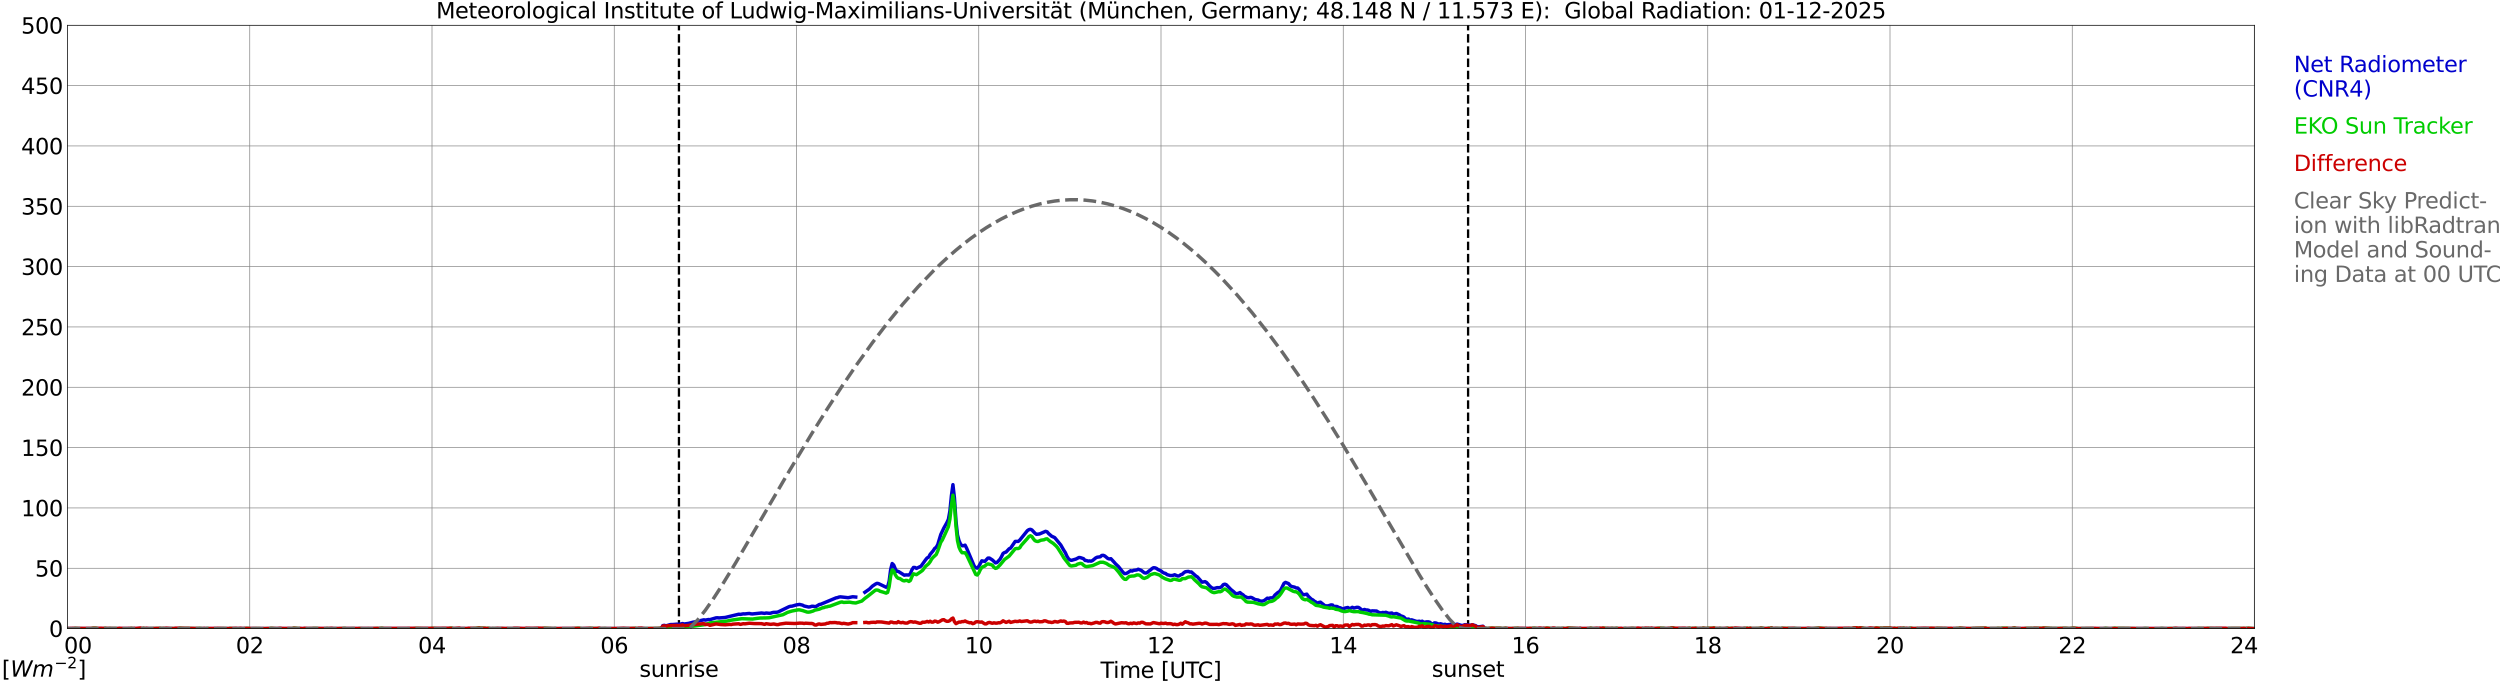 <?xml version="1.0" encoding="utf-8" standalone="no"?>
<!DOCTYPE svg PUBLIC "-//W3C//DTD SVG 1.1//EN"
  "http://www.w3.org/Graphics/SVG/1.1/DTD/svg11.dtd">
<svg xmlns:xlink="http://www.w3.org/1999/xlink" width="1085.4pt" height="296.64pt" viewBox="0 0 1085.4 296.64" xmlns="http://www.w3.org/2000/svg" version="1.1">
 <defs>
  <style type="text/css">*{stroke-linejoin: round; stroke-linecap: butt}</style>
 </defs>
 <g id="figure_1">
  <g id="patch_1">
   <path d="M 0 296.64 
L 1085.4 296.64 
L 1085.4 0 
L 0 0 
z
" style="fill: #ffffff"/>
  </g>
  <g id="axes_1">
   <g id="patch_2">
    <path d="M 29.306 272.909 
L 978.814 272.909 
L 978.814 10.976 
L 29.306 10.976 
z
" style="fill: #ffffff"/>
   </g>
   <g id="patch_3">
    <path d="M 978.814 272.909 
L 978.814 272.909 
L 978.814 10.976 
L 978.814 10.976 
z
" clip-path="url(#pf94340c522)" style="fill: #d3d3d3; opacity: 0.25; stroke: #d3d3d3; stroke-linejoin: miter"/>
   </g>
   <g id="matplotlib.axis_1">
    <g id="xtick_1">
     <g id="line2d_1">
      <path d="M 29.306 272.909 
L 29.306 10.976 
" clip-path="url(#pf94340c522)" style="fill: none; stroke: #808080; stroke-width: 0.3; stroke-linecap: square"/>
     </g>
     <g id="line2d_2"/>
     <g id="text_1">
      <!--    00 -->
      <g transform="translate(18.733 283.627) scale(0.095 -0.095)">
       <defs>
        <path id="DejaVuSans-20" transform="scale(0.016)"/>
        <path id="DejaVuSans-30" d="M 2034 4250 
Q 1547 4250 1301 3770 
Q 1056 3291 1056 2328 
Q 1056 1369 1301 889 
Q 1547 409 2034 409 
Q 2525 409 2770 889 
Q 3016 1369 3016 2328 
Q 3016 3291 2770 3770 
Q 2525 4250 2034 4250 
z
M 2034 4750 
Q 2819 4750 3233 4129 
Q 3647 3509 3647 2328 
Q 3647 1150 3233 529 
Q 2819 -91 2034 -91 
Q 1250 -91 836 529 
Q 422 1150 422 2328 
Q 422 3509 836 4129 
Q 1250 4750 2034 4750 
z
" transform="scale(0.016)"/>
       </defs>
       <use xlink:href="#DejaVuSans-20"/>
       <use xlink:href="#DejaVuSans-20" transform="translate(31.787 0)"/>
       <use xlink:href="#DejaVuSans-20" transform="translate(63.574 0)"/>
       <use xlink:href="#DejaVuSans-30" transform="translate(95.361 0)"/>
       <use xlink:href="#DejaVuSans-30" transform="translate(158.984 0)"/>
      </g>
     </g>
    </g>
    <g id="xtick_2">
     <g id="line2d_3">
      <path d="M 108.431 272.909 
L 108.431 10.976 
" clip-path="url(#pf94340c522)" style="fill: none; stroke: #808080; stroke-width: 0.3; stroke-linecap: square"/>
     </g>
     <g id="line2d_4"/>
     <g id="text_2">
      <!-- 02 -->
      <g transform="translate(102.387 283.627) scale(0.095 -0.095)">
       <defs>
        <path id="DejaVuSans-32" d="M 1228 531 
L 3431 531 
L 3431 0 
L 469 0 
L 469 531 
Q 828 903 1448 1529 
Q 2069 2156 2228 2338 
Q 2531 2678 2651 2914 
Q 2772 3150 2772 3378 
Q 2772 3750 2511 3984 
Q 2250 4219 1831 4219 
Q 1534 4219 1204 4116 
Q 875 4013 500 3803 
L 500 4441 
Q 881 4594 1212 4672 
Q 1544 4750 1819 4750 
Q 2544 4750 2975 4387 
Q 3406 4025 3406 3419 
Q 3406 3131 3298 2873 
Q 3191 2616 2906 2266 
Q 2828 2175 2409 1742 
Q 1991 1309 1228 531 
z
" transform="scale(0.016)"/>
       </defs>
       <use xlink:href="#DejaVuSans-30"/>
       <use xlink:href="#DejaVuSans-32" transform="translate(63.623 0)"/>
      </g>
     </g>
    </g>
    <g id="xtick_3">
     <g id="line2d_5">
      <path d="M 187.557 272.909 
L 187.557 10.976 
" clip-path="url(#pf94340c522)" style="fill: none; stroke: #808080; stroke-width: 0.3; stroke-linecap: square"/>
     </g>
     <g id="line2d_6"/>
     <g id="text_3">
      <!-- 04 -->
      <g transform="translate(181.513 283.627) scale(0.095 -0.095)">
       <defs>
        <path id="DejaVuSans-34" d="M 2419 4116 
L 825 1625 
L 2419 1625 
L 2419 4116 
z
M 2253 4666 
L 3047 4666 
L 3047 1625 
L 3713 1625 
L 3713 1100 
L 3047 1100 
L 3047 0 
L 2419 0 
L 2419 1100 
L 313 1100 
L 313 1709 
L 2253 4666 
z
" transform="scale(0.016)"/>
       </defs>
       <use xlink:href="#DejaVuSans-30"/>
       <use xlink:href="#DejaVuSans-34" transform="translate(63.623 0)"/>
      </g>
     </g>
    </g>
    <g id="xtick_4">
     <g id="line2d_7">
      <path d="M 266.683 272.909 
L 266.683 10.976 
" clip-path="url(#pf94340c522)" style="fill: none; stroke: #808080; stroke-width: 0.3; stroke-linecap: square"/>
     </g>
     <g id="line2d_8"/>
     <g id="text_4">
      <!-- 06 -->
      <g transform="translate(260.638 283.627) scale(0.095 -0.095)">
       <defs>
        <path id="DejaVuSans-36" d="M 2113 2584 
Q 1688 2584 1439 2293 
Q 1191 2003 1191 1497 
Q 1191 994 1439 701 
Q 1688 409 2113 409 
Q 2538 409 2786 701 
Q 3034 994 3034 1497 
Q 3034 2003 2786 2293 
Q 2538 2584 2113 2584 
z
M 3366 4563 
L 3366 3988 
Q 3128 4100 2886 4159 
Q 2644 4219 2406 4219 
Q 1781 4219 1451 3797 
Q 1122 3375 1075 2522 
Q 1259 2794 1537 2939 
Q 1816 3084 2150 3084 
Q 2853 3084 3261 2657 
Q 3669 2231 3669 1497 
Q 3669 778 3244 343 
Q 2819 -91 2113 -91 
Q 1303 -91 875 529 
Q 447 1150 447 2328 
Q 447 3434 972 4092 
Q 1497 4750 2381 4750 
Q 2619 4750 2861 4703 
Q 3103 4656 3366 4563 
z
" transform="scale(0.016)"/>
       </defs>
       <use xlink:href="#DejaVuSans-30"/>
       <use xlink:href="#DejaVuSans-36" transform="translate(63.623 0)"/>
      </g>
     </g>
    </g>
    <g id="xtick_5">
     <g id="line2d_9">
      <path d="M 345.808 272.909 
L 345.808 10.976 
" clip-path="url(#pf94340c522)" style="fill: none; stroke: #808080; stroke-width: 0.3; stroke-linecap: square"/>
     </g>
     <g id="line2d_10"/>
     <g id="text_5">
      <!-- 08 -->
      <g transform="translate(339.764 283.627) scale(0.095 -0.095)">
       <defs>
        <path id="DejaVuSans-38" d="M 2034 2216 
Q 1584 2216 1326 1975 
Q 1069 1734 1069 1313 
Q 1069 891 1326 650 
Q 1584 409 2034 409 
Q 2484 409 2743 651 
Q 3003 894 3003 1313 
Q 3003 1734 2745 1975 
Q 2488 2216 2034 2216 
z
M 1403 2484 
Q 997 2584 770 2862 
Q 544 3141 544 3541 
Q 544 4100 942 4425 
Q 1341 4750 2034 4750 
Q 2731 4750 3128 4425 
Q 3525 4100 3525 3541 
Q 3525 3141 3298 2862 
Q 3072 2584 2669 2484 
Q 3125 2378 3379 2068 
Q 3634 1759 3634 1313 
Q 3634 634 3220 271 
Q 2806 -91 2034 -91 
Q 1263 -91 848 271 
Q 434 634 434 1313 
Q 434 1759 690 2068 
Q 947 2378 1403 2484 
z
M 1172 3481 
Q 1172 3119 1398 2916 
Q 1625 2713 2034 2713 
Q 2441 2713 2670 2916 
Q 2900 3119 2900 3481 
Q 2900 3844 2670 4047 
Q 2441 4250 2034 4250 
Q 1625 4250 1398 4047 
Q 1172 3844 1172 3481 
z
" transform="scale(0.016)"/>
       </defs>
       <use xlink:href="#DejaVuSans-30"/>
       <use xlink:href="#DejaVuSans-38" transform="translate(63.623 0)"/>
      </g>
     </g>
    </g>
    <g id="xtick_6">
     <g id="line2d_11">
      <path d="M 424.934 272.909 
L 424.934 10.976 
" clip-path="url(#pf94340c522)" style="fill: none; stroke: #808080; stroke-width: 0.3; stroke-linecap: square"/>
     </g>
     <g id="line2d_12"/>
     <g id="text_6">
      <!-- 10 -->
      <g transform="translate(418.89 283.627) scale(0.095 -0.095)">
       <defs>
        <path id="DejaVuSans-31" d="M 794 531 
L 1825 531 
L 1825 4091 
L 703 3866 
L 703 4441 
L 1819 4666 
L 2450 4666 
L 2450 531 
L 3481 531 
L 3481 0 
L 794 0 
L 794 531 
z
" transform="scale(0.016)"/>
       </defs>
       <use xlink:href="#DejaVuSans-31"/>
       <use xlink:href="#DejaVuSans-30" transform="translate(63.623 0)"/>
      </g>
     </g>
    </g>
    <g id="xtick_7">
     <g id="line2d_13">
      <path d="M 504.06 272.909 
L 504.06 10.976 
" clip-path="url(#pf94340c522)" style="fill: none; stroke: #808080; stroke-width: 0.3; stroke-linecap: square"/>
     </g>
     <g id="line2d_14"/>
     <g id="text_7">
      <!-- 12 -->
      <g transform="translate(498.015 283.627) scale(0.095 -0.095)">
       <use xlink:href="#DejaVuSans-31"/>
       <use xlink:href="#DejaVuSans-32" transform="translate(63.623 0)"/>
      </g>
     </g>
    </g>
    <g id="xtick_8">
     <g id="line2d_15">
      <path d="M 583.185 272.909 
L 583.185 10.976 
" clip-path="url(#pf94340c522)" style="fill: none; stroke: #808080; stroke-width: 0.3; stroke-linecap: square"/>
     </g>
     <g id="line2d_16"/>
     <g id="text_8">
      <!-- 14 -->
      <g transform="translate(577.141 283.627) scale(0.095 -0.095)">
       <use xlink:href="#DejaVuSans-31"/>
       <use xlink:href="#DejaVuSans-34" transform="translate(63.623 0)"/>
      </g>
     </g>
    </g>
    <g id="xtick_9">
     <g id="line2d_17">
      <path d="M 662.311 272.909 
L 662.311 10.976 
" clip-path="url(#pf94340c522)" style="fill: none; stroke: #808080; stroke-width: 0.3; stroke-linecap: square"/>
     </g>
     <g id="line2d_18"/>
     <g id="text_9">
      <!-- 16 -->
      <g transform="translate(656.267 283.627) scale(0.095 -0.095)">
       <use xlink:href="#DejaVuSans-31"/>
       <use xlink:href="#DejaVuSans-36" transform="translate(63.623 0)"/>
      </g>
     </g>
    </g>
    <g id="xtick_10">
     <g id="line2d_19">
      <path d="M 741.437 272.909 
L 741.437 10.976 
" clip-path="url(#pf94340c522)" style="fill: none; stroke: #808080; stroke-width: 0.3; stroke-linecap: square"/>
     </g>
     <g id="line2d_20"/>
     <g id="text_10">
      <!-- 18 -->
      <g transform="translate(735.392 283.627) scale(0.095 -0.095)">
       <use xlink:href="#DejaVuSans-31"/>
       <use xlink:href="#DejaVuSans-38" transform="translate(63.623 0)"/>
      </g>
     </g>
    </g>
    <g id="xtick_11">
     <g id="line2d_21">
      <path d="M 820.562 272.909 
L 820.562 10.976 
" clip-path="url(#pf94340c522)" style="fill: none; stroke: #808080; stroke-width: 0.3; stroke-linecap: square"/>
     </g>
     <g id="line2d_22"/>
     <g id="text_11">
      <!-- 20 -->
      <g transform="translate(814.518 283.627) scale(0.095 -0.095)">
       <use xlink:href="#DejaVuSans-32"/>
       <use xlink:href="#DejaVuSans-30" transform="translate(63.623 0)"/>
      </g>
     </g>
    </g>
    <g id="xtick_12">
     <g id="line2d_23">
      <path d="M 899.688 272.909 
L 899.688 10.976 
" clip-path="url(#pf94340c522)" style="fill: none; stroke: #808080; stroke-width: 0.3; stroke-linecap: square"/>
     </g>
     <g id="line2d_24"/>
     <g id="text_12">
      <!-- 22 -->
      <g transform="translate(893.644 283.627) scale(0.095 -0.095)">
       <use xlink:href="#DejaVuSans-32"/>
       <use xlink:href="#DejaVuSans-32" transform="translate(63.623 0)"/>
      </g>
     </g>
    </g>
    <g id="xtick_13">
     <g id="line2d_25">
      <path d="M 978.814 272.909 
L 978.814 10.976 
" clip-path="url(#pf94340c522)" style="fill: none; stroke: #808080; stroke-width: 0.3; stroke-linecap: square"/>
     </g>
     <g id="line2d_26"/>
     <g id="text_13">
      <!-- 24    -->
      <g transform="translate(968.241 283.627) scale(0.095 -0.095)">
       <use xlink:href="#DejaVuSans-32"/>
       <use xlink:href="#DejaVuSans-34" transform="translate(63.623 0)"/>
       <use xlink:href="#DejaVuSans-20" transform="translate(127.246 0)"/>
       <use xlink:href="#DejaVuSans-20" transform="translate(159.033 0)"/>
       <use xlink:href="#DejaVuSans-20" transform="translate(190.82 0)"/>
      </g>
     </g>
    </g>
    <g id="text_14">
     <!-- Time [UTC] -->
     <g transform="translate(477.806 294.322) scale(0.095 -0.095)">
      <defs>
       <path id="DejaVuSans-54" d="M -19 4666 
L 3928 4666 
L 3928 4134 
L 2272 4134 
L 2272 0 
L 1638 0 
L 1638 4134 
L -19 4134 
L -19 4666 
z
" transform="scale(0.016)"/>
       <path id="DejaVuSans-69" d="M 603 3500 
L 1178 3500 
L 1178 0 
L 603 0 
L 603 3500 
z
M 603 4863 
L 1178 4863 
L 1178 4134 
L 603 4134 
L 603 4863 
z
" transform="scale(0.016)"/>
       <path id="DejaVuSans-6d" d="M 3328 2828 
Q 3544 3216 3844 3400 
Q 4144 3584 4550 3584 
Q 5097 3584 5394 3201 
Q 5691 2819 5691 2113 
L 5691 0 
L 5113 0 
L 5113 2094 
Q 5113 2597 4934 2840 
Q 4756 3084 4391 3084 
Q 3944 3084 3684 2787 
Q 3425 2491 3425 1978 
L 3425 0 
L 2847 0 
L 2847 2094 
Q 2847 2600 2669 2842 
Q 2491 3084 2119 3084 
Q 1678 3084 1418 2786 
Q 1159 2488 1159 1978 
L 1159 0 
L 581 0 
L 581 3500 
L 1159 3500 
L 1159 2956 
Q 1356 3278 1631 3431 
Q 1906 3584 2284 3584 
Q 2666 3584 2933 3390 
Q 3200 3197 3328 2828 
z
" transform="scale(0.016)"/>
       <path id="DejaVuSans-65" d="M 3597 1894 
L 3597 1613 
L 953 1613 
Q 991 1019 1311 708 
Q 1631 397 2203 397 
Q 2534 397 2845 478 
Q 3156 559 3463 722 
L 3463 178 
Q 3153 47 2828 -22 
Q 2503 -91 2169 -91 
Q 1331 -91 842 396 
Q 353 884 353 1716 
Q 353 2575 817 3079 
Q 1281 3584 2069 3584 
Q 2775 3584 3186 3129 
Q 3597 2675 3597 1894 
z
M 3022 2063 
Q 3016 2534 2758 2815 
Q 2500 3097 2075 3097 
Q 1594 3097 1305 2825 
Q 1016 2553 972 2059 
L 3022 2063 
z
" transform="scale(0.016)"/>
       <path id="DejaVuSans-5b" d="M 550 4863 
L 1875 4863 
L 1875 4416 
L 1125 4416 
L 1125 -397 
L 1875 -397 
L 1875 -844 
L 550 -844 
L 550 4863 
z
" transform="scale(0.016)"/>
       <path id="DejaVuSans-55" d="M 556 4666 
L 1191 4666 
L 1191 1831 
Q 1191 1081 1462 751 
Q 1734 422 2344 422 
Q 2950 422 3222 751 
Q 3494 1081 3494 1831 
L 3494 4666 
L 4128 4666 
L 4128 1753 
Q 4128 841 3676 375 
Q 3225 -91 2344 -91 
Q 1459 -91 1007 375 
Q 556 841 556 1753 
L 556 4666 
z
" transform="scale(0.016)"/>
       <path id="DejaVuSans-43" d="M 4122 4306 
L 4122 3641 
Q 3803 3938 3442 4084 
Q 3081 4231 2675 4231 
Q 1875 4231 1450 3742 
Q 1025 3253 1025 2328 
Q 1025 1406 1450 917 
Q 1875 428 2675 428 
Q 3081 428 3442 575 
Q 3803 722 4122 1019 
L 4122 359 
Q 3791 134 3420 21 
Q 3050 -91 2638 -91 
Q 1578 -91 968 557 
Q 359 1206 359 2328 
Q 359 3453 968 4101 
Q 1578 4750 2638 4750 
Q 3056 4750 3426 4639 
Q 3797 4528 4122 4306 
z
" transform="scale(0.016)"/>
       <path id="DejaVuSans-5d" d="M 1947 4863 
L 1947 -844 
L 622 -844 
L 622 -397 
L 1369 -397 
L 1369 4416 
L 622 4416 
L 622 4863 
L 1947 4863 
z
" transform="scale(0.016)"/>
      </defs>
      <use xlink:href="#DejaVuSans-54"/>
      <use xlink:href="#DejaVuSans-69" transform="translate(57.959 0)"/>
      <use xlink:href="#DejaVuSans-6d" transform="translate(85.742 0)"/>
      <use xlink:href="#DejaVuSans-65" transform="translate(183.154 0)"/>
      <use xlink:href="#DejaVuSans-20" transform="translate(244.678 0)"/>
      <use xlink:href="#DejaVuSans-5b" transform="translate(276.465 0)"/>
      <use xlink:href="#DejaVuSans-55" transform="translate(315.479 0)"/>
      <use xlink:href="#DejaVuSans-54" transform="translate(388.672 0)"/>
      <use xlink:href="#DejaVuSans-43" transform="translate(443.881 0)"/>
      <use xlink:href="#DejaVuSans-5d" transform="translate(513.705 0)"/>
     </g>
    </g>
   </g>
   <g id="matplotlib.axis_2">
    <g id="ytick_1">
     <g id="line2d_27">
      <path d="M 29.306 272.909 
L 978.814 272.909 
" clip-path="url(#pf94340c522)" style="fill: none; stroke: #808080; stroke-width: 0.3; stroke-linecap: square"/>
     </g>
     <g id="line2d_28"/>
     <g id="text_15">
      <!-- 0 -->
      <g transform="translate(21.261 276.518) scale(0.095 -0.095)">
       <use xlink:href="#DejaVuSans-30"/>
      </g>
     </g>
    </g>
    <g id="ytick_2">
     <g id="line2d_29">
      <path d="M 29.306 246.715 
L 978.814 246.715 
" clip-path="url(#pf94340c522)" style="fill: none; stroke: #808080; stroke-width: 0.3; stroke-linecap: square"/>
     </g>
     <g id="line2d_30"/>
     <g id="text_16">
      <!-- 50 -->
      <g transform="translate(15.217 250.325) scale(0.095 -0.095)">
       <defs>
        <path id="DejaVuSans-35" d="M 691 4666 
L 3169 4666 
L 3169 4134 
L 1269 4134 
L 1269 2991 
Q 1406 3038 1543 3061 
Q 1681 3084 1819 3084 
Q 2600 3084 3056 2656 
Q 3513 2228 3513 1497 
Q 3513 744 3044 326 
Q 2575 -91 1722 -91 
Q 1428 -91 1123 -41 
Q 819 9 494 109 
L 494 744 
Q 775 591 1075 516 
Q 1375 441 1709 441 
Q 2250 441 2565 725 
Q 2881 1009 2881 1497 
Q 2881 1984 2565 2268 
Q 2250 2553 1709 2553 
Q 1456 2553 1204 2497 
Q 953 2441 691 2322 
L 691 4666 
z
" transform="scale(0.016)"/>
       </defs>
       <use xlink:href="#DejaVuSans-35"/>
       <use xlink:href="#DejaVuSans-30" transform="translate(63.623 0)"/>
      </g>
     </g>
    </g>
    <g id="ytick_3">
     <g id="line2d_31">
      <path d="M 29.306 220.522 
L 978.814 220.522 
" clip-path="url(#pf94340c522)" style="fill: none; stroke: #808080; stroke-width: 0.3; stroke-linecap: square"/>
     </g>
     <g id="line2d_32"/>
     <g id="text_17">
      <!-- 100 -->
      <g transform="translate(9.173 224.131) scale(0.095 -0.095)">
       <use xlink:href="#DejaVuSans-31"/>
       <use xlink:href="#DejaVuSans-30" transform="translate(63.623 0)"/>
       <use xlink:href="#DejaVuSans-30" transform="translate(127.246 0)"/>
      </g>
     </g>
    </g>
    <g id="ytick_4">
     <g id="line2d_33">
      <path d="M 29.306 194.329 
L 978.814 194.329 
" clip-path="url(#pf94340c522)" style="fill: none; stroke: #808080; stroke-width: 0.3; stroke-linecap: square"/>
     </g>
     <g id="line2d_34"/>
     <g id="text_18">
      <!-- 150 -->
      <g transform="translate(9.173 197.938) scale(0.095 -0.095)">
       <use xlink:href="#DejaVuSans-31"/>
       <use xlink:href="#DejaVuSans-35" transform="translate(63.623 0)"/>
       <use xlink:href="#DejaVuSans-30" transform="translate(127.246 0)"/>
      </g>
     </g>
    </g>
    <g id="ytick_5">
     <g id="line2d_35">
      <path d="M 29.306 168.136 
L 978.814 168.136 
" clip-path="url(#pf94340c522)" style="fill: none; stroke: #808080; stroke-width: 0.3; stroke-linecap: square"/>
     </g>
     <g id="line2d_36"/>
     <g id="text_19">
      <!-- 200 -->
      <g transform="translate(9.173 171.745) scale(0.095 -0.095)">
       <use xlink:href="#DejaVuSans-32"/>
       <use xlink:href="#DejaVuSans-30" transform="translate(63.623 0)"/>
       <use xlink:href="#DejaVuSans-30" transform="translate(127.246 0)"/>
      </g>
     </g>
    </g>
    <g id="ytick_6">
     <g id="line2d_37">
      <path d="M 29.306 141.942 
L 978.814 141.942 
" clip-path="url(#pf94340c522)" style="fill: none; stroke: #808080; stroke-width: 0.3; stroke-linecap: square"/>
     </g>
     <g id="line2d_38"/>
     <g id="text_20">
      <!-- 250 -->
      <g transform="translate(9.173 145.551) scale(0.095 -0.095)">
       <use xlink:href="#DejaVuSans-32"/>
       <use xlink:href="#DejaVuSans-35" transform="translate(63.623 0)"/>
       <use xlink:href="#DejaVuSans-30" transform="translate(127.246 0)"/>
      </g>
     </g>
    </g>
    <g id="ytick_7">
     <g id="line2d_39">
      <path d="M 29.306 115.749 
L 978.814 115.749 
" clip-path="url(#pf94340c522)" style="fill: none; stroke: #808080; stroke-width: 0.3; stroke-linecap: square"/>
     </g>
     <g id="line2d_40"/>
     <g id="text_21">
      <!-- 300 -->
      <g transform="translate(9.173 119.358) scale(0.095 -0.095)">
       <defs>
        <path id="DejaVuSans-33" d="M 2597 2516 
Q 3050 2419 3304 2112 
Q 3559 1806 3559 1356 
Q 3559 666 3084 287 
Q 2609 -91 1734 -91 
Q 1441 -91 1130 -33 
Q 819 25 488 141 
L 488 750 
Q 750 597 1062 519 
Q 1375 441 1716 441 
Q 2309 441 2620 675 
Q 2931 909 2931 1356 
Q 2931 1769 2642 2001 
Q 2353 2234 1838 2234 
L 1294 2234 
L 1294 2753 
L 1863 2753 
Q 2328 2753 2575 2939 
Q 2822 3125 2822 3475 
Q 2822 3834 2567 4026 
Q 2313 4219 1838 4219 
Q 1578 4219 1281 4162 
Q 984 4106 628 3988 
L 628 4550 
Q 988 4650 1302 4700 
Q 1616 4750 1894 4750 
Q 2613 4750 3031 4423 
Q 3450 4097 3450 3541 
Q 3450 3153 3228 2886 
Q 3006 2619 2597 2516 
z
" transform="scale(0.016)"/>
       </defs>
       <use xlink:href="#DejaVuSans-33"/>
       <use xlink:href="#DejaVuSans-30" transform="translate(63.623 0)"/>
       <use xlink:href="#DejaVuSans-30" transform="translate(127.246 0)"/>
      </g>
     </g>
    </g>
    <g id="ytick_8">
     <g id="line2d_41">
      <path d="M 29.306 89.556 
L 978.814 89.556 
" clip-path="url(#pf94340c522)" style="fill: none; stroke: #808080; stroke-width: 0.3; stroke-linecap: square"/>
     </g>
     <g id="line2d_42"/>
     <g id="text_22">
      <!-- 350 -->
      <g transform="translate(9.173 93.165) scale(0.095 -0.095)">
       <use xlink:href="#DejaVuSans-33"/>
       <use xlink:href="#DejaVuSans-35" transform="translate(63.623 0)"/>
       <use xlink:href="#DejaVuSans-30" transform="translate(127.246 0)"/>
      </g>
     </g>
    </g>
    <g id="ytick_9">
     <g id="line2d_43">
      <path d="M 29.306 63.362 
L 978.814 63.362 
" clip-path="url(#pf94340c522)" style="fill: none; stroke: #808080; stroke-width: 0.3; stroke-linecap: square"/>
     </g>
     <g id="line2d_44"/>
     <g id="text_23">
      <!-- 400 -->
      <g transform="translate(9.173 66.972) scale(0.095 -0.095)">
       <use xlink:href="#DejaVuSans-34"/>
       <use xlink:href="#DejaVuSans-30" transform="translate(63.623 0)"/>
       <use xlink:href="#DejaVuSans-30" transform="translate(127.246 0)"/>
      </g>
     </g>
    </g>
    <g id="ytick_10">
     <g id="line2d_45">
      <path d="M 29.306 37.169 
L 978.814 37.169 
" clip-path="url(#pf94340c522)" style="fill: none; stroke: #808080; stroke-width: 0.3; stroke-linecap: square"/>
     </g>
     <g id="line2d_46"/>
     <g id="text_24">
      <!-- 450 -->
      <g transform="translate(9.173 40.778) scale(0.095 -0.095)">
       <use xlink:href="#DejaVuSans-34"/>
       <use xlink:href="#DejaVuSans-35" transform="translate(63.623 0)"/>
       <use xlink:href="#DejaVuSans-30" transform="translate(127.246 0)"/>
      </g>
     </g>
    </g>
    <g id="ytick_11">
     <g id="line2d_47">
      <path d="M 29.306 10.976 
L 978.814 10.976 
" clip-path="url(#pf94340c522)" style="fill: none; stroke: #808080; stroke-width: 0.3; stroke-linecap: square"/>
     </g>
     <g id="line2d_48"/>
     <g id="text_25">
      <!-- 500 -->
      <g transform="translate(9.173 14.585) scale(0.095 -0.095)">
       <use xlink:href="#DejaVuSans-35"/>
       <use xlink:href="#DejaVuSans-30" transform="translate(63.623 0)"/>
       <use xlink:href="#DejaVuSans-30" transform="translate(127.246 0)"/>
      </g>
     </g>
    </g>
   </g>
   <g id="line2d_49">
    <path d="M 294.772 272.909 
L 294.772 10.976 
" clip-path="url(#pf94340c522)" style="fill: none; stroke-dasharray: 3.7,1.6; stroke-dashoffset: 0; stroke: #000000"/>
   </g>
   <g id="line2d_50">
    <path d="M 637.386 272.909 
L 637.386 10.976 
" clip-path="url(#pf94340c522)" style="fill: none; stroke-dasharray: 3.7,1.6; stroke-dashoffset: 0; stroke: #000000"/>
   </g>
   <g id="line2d_51">
    <path d="M 29.306 272.909 
L 287.124 272.909 
L 287.783 271.61 
L 288.442 271.489 
L 289.102 271.73 
L 291.08 271.164 
L 292.399 271.122 
L 293.717 271.002 
L 295.036 271.039 
L 296.355 270.719 
L 297.014 270.918 
L 298.992 270.635 
L 300.971 270.111 
L 302.289 269.907 
L 303.608 269.54 
L 305.586 269.095 
L 306.246 269.216 
L 307.564 268.975 
L 308.224 269.016 
L 310.861 268.246 
L 311.521 268.204 
L 312.18 268.288 
L 314.818 268.084 
L 320.752 266.664 
L 321.411 266.748 
L 322.73 266.502 
L 323.39 266.544 
L 324.708 266.381 
L 325.368 266.34 
L 326.027 266.502 
L 326.686 266.544 
L 330.643 266.14 
L 331.961 266.303 
L 332.621 266.14 
L 333.94 266.261 
L 334.599 266.219 
L 335.258 265.978 
L 335.918 265.858 
L 337.236 265.816 
L 337.896 265.653 
L 342.512 263.422 
L 343.171 263.223 
L 343.83 263.181 
L 345.808 262.615 
L 347.127 262.411 
L 348.446 262.735 
L 349.105 263.102 
L 351.083 263.547 
L 351.743 263.463 
L 352.402 263.223 
L 353.062 263.223 
L 353.721 263.343 
L 354.38 263.264 
L 355.699 262.452 
L 356.359 262.332 
L 362.952 259.576 
L 363.612 259.456 
L 364.271 259.21 
L 364.93 259.131 
L 368.227 259.493 
L 370.206 259.089 
L 371.524 259.21 
M 375.481 257.146 
L 377.459 255.768 
L 378.777 254.469 
L 380.096 253.578 
L 380.756 253.253 
L 381.415 253.374 
L 384.712 254.956 
L 385.371 254.794 
L 386.031 252.321 
L 386.69 247.26 
L 387.349 244.667 
L 388.009 245.312 
L 388.668 246.894 
L 389.328 248.03 
L 389.987 248.067 
L 392.624 249.728 
L 393.284 249.607 
L 394.603 249.649 
L 395.262 249 
L 395.921 247.381 
L 396.581 246.364 
L 397.24 246.364 
L 397.899 246.773 
L 399.878 245.799 
L 401.856 243.043 
L 402.515 242.236 
L 403.175 241.912 
L 403.834 240.696 
L 405.153 239.114 
L 405.812 238.103 
L 406.471 237.616 
L 407.131 236.442 
L 408.45 232.063 
L 409.768 229.271 
L 411.087 226.919 
L 411.746 225.504 
L 412.406 221.895 
L 413.065 215.21 
L 413.725 210.427 
L 414.384 216.185 
L 415.043 226.232 
L 415.703 232.267 
L 416.362 234.74 
L 417.022 236.238 
L 417.681 236.924 
L 418.34 236.924 
L 419 236.683 
L 419.659 237.983 
L 422.956 245.757 
L 423.615 246.49 
L 424.275 246.653 
L 424.934 245.919 
L 426.253 243.488 
L 427.572 243.735 
L 428.89 242.315 
L 429.55 242.273 
L 430.869 243.127 
L 432.187 244.384 
L 432.847 244.222 
L 434.165 242.802 
L 434.825 241.665 
L 435.484 240.288 
L 436.144 239.884 
L 436.803 239.68 
L 438.122 238.266 
L 438.781 237.941 
L 440.759 235.065 
L 442.078 235.065 
L 442.737 234.494 
L 446.034 230.402 
L 446.694 229.957 
L 447.353 229.795 
L 448.012 230.077 
L 449.331 231.497 
L 449.991 231.984 
L 451.309 231.822 
L 453.947 230.685 
L 454.606 230.889 
L 455.266 231.66 
L 456.584 232.796 
L 457.903 233.404 
L 460.541 236.605 
L 461.859 238.91 
L 462.519 239.926 
L 463.178 241.424 
L 463.838 242.519 
L 464.497 243.085 
L 465.156 243.289 
L 467.134 242.718 
L 468.453 242.032 
L 469.113 242.111 
L 470.431 242.561 
L 471.091 243.326 
L 471.75 243.368 
L 472.409 243.614 
L 473.069 243.53 
L 473.728 243.651 
L 474.388 243.326 
L 475.706 242.236 
L 476.366 241.912 
L 477.685 241.749 
L 478.344 241.142 
L 479.003 241.1 
L 479.663 241.383 
L 480.981 242.477 
L 481.641 242.682 
L 482.3 242.561 
L 483.619 243.976 
L 484.278 244.746 
L 485.597 246.003 
L 487.575 248.476 
L 488.235 249.041 
L 488.894 249 
L 489.553 248.675 
L 490.872 247.784 
L 491.532 247.947 
L 492.191 247.622 
L 493.51 247.459 
L 494.169 247.135 
L 495.488 247.622 
L 496.807 248.675 
L 497.466 248.8 
L 498.125 248.554 
L 498.785 247.947 
L 499.444 247.501 
L 500.103 246.894 
L 500.763 246.49 
L 501.422 246.527 
L 502.082 246.773 
L 502.741 247.26 
L 504.06 247.868 
L 504.719 248.434 
L 505.379 248.8 
L 506.038 248.958 
L 506.697 249.487 
L 508.016 249.853 
L 508.675 249.89 
L 509.335 249.77 
L 509.994 249.529 
L 511.313 250.094 
L 511.972 250.016 
L 512.632 249.529 
L 513.291 249.324 
L 513.95 248.675 
L 514.61 248.229 
L 515.929 248.067 
L 516.588 248.35 
L 517.247 248.313 
L 519.226 250.094 
L 519.885 250.498 
L 521.204 252.001 
L 521.863 252.766 
L 523.182 252.525 
L 523.841 252.892 
L 525.16 254.39 
L 525.819 254.998 
L 526.479 255.401 
L 527.138 255.485 
L 528.457 255.118 
L 529.116 255.16 
L 529.776 255.076 
L 530.435 254.673 
L 531.094 253.824 
L 531.754 253.62 
L 532.413 253.861 
L 534.391 255.93 
L 535.71 256.983 
L 536.369 257.67 
L 537.029 257.711 
L 537.688 257.591 
L 538.348 257.266 
L 539.007 257.832 
L 539.666 258.241 
L 540.326 258.885 
L 541.644 259.493 
L 542.304 259.493 
L 542.963 259.33 
L 543.623 259.534 
L 544.941 260.305 
L 546.26 260.509 
L 546.919 260.87 
L 547.579 260.991 
L 548.238 260.954 
L 548.898 260.708 
L 550.216 259.697 
L 550.876 259.817 
L 551.535 259.576 
L 552.195 259.576 
L 552.854 259.33 
L 553.513 258.361 
L 554.832 257.224 
L 555.491 256.863 
L 556.151 255.93 
L 557.47 253.253 
L 558.129 252.85 
L 559.448 253.374 
L 560.107 254.228 
L 560.766 254.631 
L 562.085 254.914 
L 562.745 255.281 
L 563.404 255.281 
L 564.063 255.93 
L 565.382 257.832 
L 566.042 258.241 
L 567.36 257.952 
L 568.02 258.885 
L 569.338 260.142 
L 569.998 260.467 
L 570.657 261.033 
L 571.317 261.399 
L 571.976 261.923 
L 572.635 261.562 
L 573.295 261.441 
L 575.273 263.018 
L 576.592 263.06 
L 577.91 262.615 
L 578.57 262.693 
L 579.229 263.463 
L 579.889 263.264 
L 580.548 263.343 
L 581.207 263.746 
L 581.867 263.872 
L 583.185 264.48 
L 583.845 264.029 
L 585.164 263.746 
L 585.823 264.192 
L 586.482 264.029 
L 587.142 263.668 
L 587.801 263.993 
L 589.12 263.668 
L 589.779 263.71 
L 590.439 264.113 
L 591.098 264.763 
L 591.757 264.841 
L 592.417 264.6 
L 593.076 264.841 
L 593.736 264.841 
L 594.395 265.046 
L 595.054 265.449 
L 595.714 265.208 
L 597.692 265.287 
L 598.351 265.732 
L 599.011 266.015 
L 599.67 266.099 
L 600.329 265.894 
L 600.989 266.015 
L 601.648 265.816 
L 602.967 266.303 
L 604.286 266.14 
L 604.945 266.622 
L 606.264 266.34 
L 607.582 266.947 
L 608.242 267.434 
L 608.901 267.597 
L 609.561 267.922 
L 610.22 268.692 
L 610.879 268.854 
L 611.539 268.77 
L 612.198 269.257 
L 612.858 269.095 
L 614.836 269.745 
L 615.495 269.823 
L 616.154 269.703 
L 616.814 269.907 
L 617.473 269.703 
L 618.133 270.19 
L 619.451 269.986 
L 620.111 269.986 
L 620.77 270.148 
L 621.429 270.756 
L 622.089 270.918 
L 622.748 270.431 
L 623.408 270.473 
L 624.726 271.002 
L 625.386 270.798 
L 626.705 271.201 
L 627.364 271.039 
L 628.023 271.285 
L 630.001 271.039 
L 631.32 271.327 
L 631.98 271.201 
L 632.639 270.96 
L 634.617 271.568 
L 635.276 271.489 
L 635.936 271.243 
L 637.255 271.285 
L 637.914 271.447 
L 638.573 271.447 
L 639.233 271.243 
L 640.552 271.61 
L 641.211 272.013 
L 641.87 272.175 
L 643.848 271.892 
L 644.508 272.909 
L 978.154 272.909 
L 978.154 272.909 
" clip-path="url(#pf94340c522)" style="fill: none; stroke: #0000cc; stroke-width: 1.5; stroke-linecap: square"/>
   </g>
   <g id="line2d_52">
    <path d="M 28.646 272.852 
L 30.625 273.041 
L 31.943 273.005 
L 32.603 272.828 
L 33.921 272.929 
L 39.197 272.997 
L 40.515 272.752 
L 41.834 272.787 
L 42.493 273.011 
L 43.812 273.061 
L 45.79 272.811 
L 46.45 272.991 
L 47.768 272.852 
L 48.428 272.928 
L 49.747 272.874 
L 51.065 272.927 
L 51.725 273.055 
L 53.703 272.957 
L 55.681 272.982 
L 56.34 273.013 
L 57 272.823 
L 58.319 273.023 
L 58.978 272.966 
L 60.956 273.179 
L 62.275 272.806 
L 63.594 273.056 
L 64.912 272.915 
L 70.847 272.867 
L 72.166 273.106 
L 74.803 272.893 
L 75.462 272.897 
L 76.122 273.091 
L 77.441 272.981 
L 78.1 272.744 
L 79.419 272.878 
L 86.013 272.908 
L 86.672 272.823 
L 88.65 273.018 
L 89.969 272.875 
L 90.628 272.893 
L 91.288 273.039 
L 97.222 272.899 
L 99.2 272.948 
L 99.86 272.829 
L 101.178 272.963 
L 102.497 273.045 
L 103.156 272.944 
L 104.475 273.059 
L 105.135 272.963 
L 105.794 272.989 
L 107.113 272.813 
L 109.091 272.964 
L 112.388 272.895 
L 113.707 272.979 
L 115.685 272.903 
L 116.344 272.99 
L 117.663 272.82 
L 121.619 273.079 
L 122.938 272.95 
L 125.575 272.993 
L 126.894 272.891 
L 127.553 272.749 
L 132.169 273.054 
L 133.488 272.969 
L 135.466 272.926 
L 136.125 272.837 
L 137.444 272.867 
L 138.763 272.932 
L 140.082 273.098 
L 142.06 272.869 
L 143.379 273.071 
L 144.038 273.07 
L 144.697 272.945 
L 148.654 272.921 
L 149.313 272.835 
L 149.972 272.867 
L 150.632 273.05 
L 151.951 272.965 
L 153.269 272.918 
L 155.247 273.01 
L 155.907 272.876 
L 158.544 273.016 
L 159.863 272.936 
L 161.182 273.001 
L 163.819 272.86 
L 164.479 272.955 
L 165.798 272.77 
L 167.116 273.039 
L 168.435 272.966 
L 172.391 272.953 
L 173.71 273.101 
L 177.666 272.984 
L 178.326 273.04 
L 180.304 272.865 
L 182.282 272.907 
L 184.26 272.984 
L 184.92 272.953 
L 185.579 273.037 
L 186.898 272.928 
L 187.557 272.804 
L 190.854 273.065 
L 194.81 272.942 
L 195.47 272.769 
L 196.129 272.772 
L 197.448 273.006 
L 198.107 273.096 
L 198.767 273.055 
L 199.426 273.152 
L 200.085 272.957 
L 201.404 272.955 
L 202.723 272.933 
L 203.382 273.07 
L 206.679 272.827 
L 207.998 272.656 
L 208.657 272.756 
L 209.976 272.762 
L 210.635 272.798 
L 211.295 272.952 
L 211.954 272.783 
L 213.273 272.991 
L 213.932 272.889 
L 217.229 272.985 
L 217.889 272.898 
L 219.207 272.96 
L 222.504 272.925 
L 223.164 273.093 
L 224.482 273.093 
L 226.461 272.987 
L 227.779 272.96 
L 228.439 273.077 
L 231.076 273.017 
L 232.395 273.058 
L 233.714 273.104 
L 235.033 272.956 
L 236.351 272.789 
L 240.308 272.94 
L 240.967 272.863 
L 242.945 273.108 
L 248.22 272.957 
L 248.88 273.008 
L 250.198 272.81 
L 251.517 272.801 
L 253.495 273.024 
L 255.473 273.051 
L 256.133 272.826 
L 260.748 272.952 
L 262.726 272.883 
L 264.045 273.028 
L 265.364 272.936 
L 268.661 272.975 
L 270.639 273.078 
L 271.958 273.004 
L 273.277 272.973 
L 274.595 272.879 
L 275.914 272.83 
L 276.573 272.912 
L 277.233 273.106 
L 278.552 273.134 
L 279.87 272.899 
L 281.189 272.899 
L 285.145 272.889 
L 289.102 272.661 
L 289.761 272.757 
L 292.399 272.522 
L 293.058 272.506 
L 294.377 272.362 
L 300.971 271.867 
L 305.586 271.247 
L 306.246 270.944 
L 306.905 270.898 
L 307.564 270.741 
L 308.224 270.431 
L 315.477 269.671 
L 316.796 269.382 
L 318.114 269.156 
L 322.071 268.603 
L 326.686 268.766 
L 328.665 268.477 
L 329.983 268.324 
L 332.621 268.268 
L 333.94 268.2 
L 339.874 266.896 
L 341.193 266.249 
L 341.852 265.892 
L 343.83 265.292 
L 346.468 264.776 
L 347.127 264.779 
L 348.446 265.083 
L 350.424 265.739 
L 351.083 265.77 
L 351.743 265.676 
L 353.062 265.273 
L 353.721 264.92 
L 355.699 264.486 
L 357.018 263.909 
L 357.677 263.801 
L 358.337 263.531 
L 358.996 263.456 
L 359.655 263.242 
L 360.315 263.173 
L 362.952 262.175 
L 364.93 261.441 
L 365.59 261.35 
L 366.249 261.553 
L 368.887 261.431 
L 370.206 261.673 
L 371.524 261.79 
L 374.162 260.959 
L 375.481 259.803 
L 376.799 258.83 
L 379.437 256.725 
L 380.096 256.228 
L 380.756 256.157 
L 381.415 256.299 
L 382.074 256.694 
L 383.393 257.073 
L 384.712 257.51 
L 385.371 257.202 
L 386.031 254.701 
L 386.69 250.124 
L 387.349 247.45 
L 388.009 247.852 
L 388.668 249.47 
L 389.328 250.532 
L 389.987 251.093 
L 390.646 251.161 
L 391.965 252.042 
L 392.624 252.21 
L 393.284 251.986 
L 393.943 252.053 
L 394.603 252.442 
L 395.262 252.011 
L 395.921 250.348 
L 396.581 249.125 
L 397.899 249.493 
L 399.878 248.131 
L 400.537 247.623 
L 401.856 245.885 
L 403.175 244.753 
L 403.834 243.886 
L 404.493 242.712 
L 405.153 241.94 
L 406.471 240.746 
L 407.131 239.214 
L 408.45 235.446 
L 409.109 234.444 
L 410.428 231.602 
L 411.746 228.682 
L 412.406 225.382 
L 413.065 219.412 
L 413.725 215.001 
L 414.384 219.163 
L 415.043 228.388 
L 415.703 234.744 
L 416.362 237.578 
L 417.022 239.049 
L 417.681 239.976 
L 419 239.99 
L 419.659 240.934 
L 423.615 249.369 
L 424.275 249.645 
L 424.934 248.799 
L 425.593 247.377 
L 426.253 246.363 
L 426.912 245.99 
L 427.572 245.776 
L 428.231 245.141 
L 428.89 244.822 
L 430.209 245.115 
L 430.869 245.419 
L 431.528 246.295 
L 432.187 246.759 
L 432.847 246.591 
L 434.165 245.304 
L 436.144 242.892 
L 438.122 241.459 
L 440.759 238.242 
L 441.419 238.129 
L 442.078 238.156 
L 442.737 237.829 
L 443.397 236.753 
L 446.034 233.807 
L 446.694 232.971 
L 447.353 232.611 
L 448.012 232.955 
L 448.672 233.952 
L 449.331 234.731 
L 449.991 235.014 
L 450.65 235.104 
L 451.969 234.529 
L 453.287 234.339 
L 453.947 234.023 
L 454.606 233.928 
L 455.925 235.036 
L 457.244 235.891 
L 458.563 237.083 
L 459.222 237.892 
L 461.2 241.007 
L 461.859 242.189 
L 464.497 245.545 
L 465.156 245.738 
L 467.134 245.407 
L 467.794 244.945 
L 469.113 244.566 
L 469.772 244.762 
L 470.431 245.382 
L 471.091 245.833 
L 471.75 246.004 
L 474.388 245.572 
L 477.685 244.1 
L 479.003 244.121 
L 480.322 244.612 
L 481.641 245.481 
L 483.619 246.263 
L 484.278 246.747 
L 485.597 248.28 
L 486.916 250.089 
L 487.575 250.918 
L 488.235 251.487 
L 488.894 251.537 
L 490.213 250.287 
L 491.532 250.09 
L 492.191 250.091 
L 492.85 249.927 
L 493.51 249.624 
L 494.169 249.608 
L 494.828 249.771 
L 496.147 250.912 
L 496.807 251.124 
L 498.125 250.607 
L 499.444 249.532 
L 500.763 249.11 
L 501.422 249.027 
L 502.741 249.428 
L 503.4 249.67 
L 504.719 250.674 
L 506.038 251.345 
L 508.016 252.015 
L 508.675 251.938 
L 509.335 251.513 
L 509.994 251.45 
L 511.972 251.95 
L 512.632 251.851 
L 513.291 251.227 
L 514.61 251.199 
L 515.929 250.546 
L 517.247 250.398 
L 517.907 250.889 
L 518.566 251.68 
L 520.544 253.482 
L 521.204 254.259 
L 521.863 254.753 
L 523.841 255.209 
L 525.819 256.802 
L 526.479 257.149 
L 527.138 257.314 
L 529.116 256.873 
L 529.776 256.919 
L 530.435 256.632 
L 531.094 256.008 
L 531.754 255.724 
L 532.413 256.001 
L 533.732 257.097 
L 535.051 258.505 
L 535.71 258.889 
L 537.029 259.225 
L 539.007 259.227 
L 540.326 260.43 
L 540.985 261.17 
L 541.644 261.414 
L 543.623 261.481 
L 544.282 261.542 
L 546.26 262.158 
L 548.238 262.535 
L 548.898 262.437 
L 550.876 261.273 
L 552.195 261.052 
L 552.854 260.778 
L 553.513 260.339 
L 554.173 259.705 
L 554.832 259.275 
L 555.491 258.574 
L 556.151 257.698 
L 557.47 255.649 
L 558.129 255.276 
L 558.788 255.301 
L 561.426 256.701 
L 562.085 256.887 
L 562.745 256.945 
L 563.404 257.303 
L 564.063 257.903 
L 565.382 259.821 
L 566.042 260.22 
L 566.701 260.401 
L 567.36 260.205 
L 568.679 260.971 
L 569.338 261.474 
L 569.998 261.798 
L 571.317 262.817 
L 572.635 263.005 
L 573.954 263.329 
L 574.613 263.598 
L 576.592 263.909 
L 577.251 264.083 
L 577.91 264.007 
L 579.229 264.153 
L 579.889 264.518 
L 581.207 264.711 
L 582.526 265.277 
L 583.845 265.543 
L 585.164 265.324 
L 585.823 265.086 
L 587.142 265.459 
L 587.801 265.565 
L 589.779 265.528 
L 590.439 265.762 
L 591.757 265.971 
L 593.736 266.422 
L 594.395 266.649 
L 595.054 266.707 
L 595.714 266.912 
L 601.648 267.115 
L 602.967 267.49 
L 603.626 267.762 
L 604.286 267.855 
L 604.945 267.763 
L 606.264 267.992 
L 608.242 268.338 
L 610.22 269.51 
L 610.879 269.64 
L 611.539 269.605 
L 615.495 270.419 
L 616.814 270.836 
L 617.473 270.917 
L 618.133 270.745 
L 621.429 271.096 
L 622.089 271.292 
L 622.748 271.619 
L 626.705 271.967 
L 628.023 272.099 
L 631.98 272.494 
L 632.639 272.626 
L 633.958 272.385 
L 634.617 272.37 
L 635.276 272.58 
L 637.255 272.72 
L 637.914 272.64 
L 639.233 272.899 
L 639.892 272.75 
L 641.211 272.635 
L 641.87 272.588 
L 642.53 272.753 
L 645.167 272.827 
L 645.827 272.913 
L 647.145 272.773 
L 647.805 272.72 
L 649.123 272.812 
L 651.102 272.78 
L 652.42 272.913 
L 653.739 272.774 
L 654.399 272.979 
L 659.014 272.797 
L 659.674 272.983 
L 663.63 272.955 
L 664.289 272.86 
L 664.949 272.931 
L 665.608 272.787 
L 666.267 272.76 
L 668.246 273.134 
L 668.905 273.124 
L 669.564 272.978 
L 670.224 273.076 
L 670.883 272.836 
L 671.542 272.723 
L 673.521 272.908 
L 674.18 273.16 
L 674.839 273.147 
L 675.499 272.911 
L 676.817 272.878 
L 677.477 272.931 
L 678.796 272.823 
L 679.455 272.982 
L 680.774 272.719 
L 685.389 272.973 
L 686.049 273.089 
L 686.708 272.934 
L 689.346 272.983 
L 690.664 272.772 
L 691.983 272.964 
L 693.302 273.084 
L 693.961 272.996 
L 694.621 273.109 
L 695.28 273.053 
L 695.939 272.708 
L 698.577 272.996 
L 699.236 272.958 
L 699.896 272.797 
L 700.555 272.933 
L 701.874 272.809 
L 703.852 273.037 
L 705.171 272.881 
L 705.83 272.853 
L 706.49 273.012 
L 708.468 272.845 
L 709.786 272.891 
L 711.105 273.141 
L 713.083 272.869 
L 714.402 273.129 
L 715.062 273.084 
L 715.721 272.826 
L 717.04 273.151 
L 717.699 272.976 
L 718.358 273.007 
L 719.677 272.803 
L 722.315 272.805 
L 722.974 272.959 
L 723.633 272.922 
L 724.293 273.05 
L 725.612 272.674 
L 726.271 272.636 
L 726.93 272.782 
L 727.59 273.054 
L 728.909 273.07 
L 730.227 273.182 
L 730.887 273.041 
L 731.546 273.08 
L 733.524 272.783 
L 734.184 272.939 
L 734.843 272.829 
L 735.502 272.885 
L 736.162 272.771 
L 737.48 272.989 
L 738.799 272.891 
L 739.459 272.738 
L 740.777 272.942 
L 741.437 272.796 
L 743.415 272.806 
L 744.074 272.648 
L 744.734 272.879 
L 746.052 272.982 
L 746.712 272.832 
L 748.69 273.022 
L 750.009 272.767 
L 750.668 272.892 
L 751.987 272.802 
L 753.306 273.185 
L 758.581 272.787 
L 759.24 272.918 
L 759.899 272.759 
L 760.559 272.929 
L 763.856 272.862 
L 764.515 272.71 
L 766.493 272.942 
L 767.153 272.92 
L 767.812 272.777 
L 768.471 272.809 
L 769.131 272.647 
L 769.79 272.916 
L 770.449 273 
L 771.109 272.865 
L 773.087 272.907 
L 773.746 272.803 
L 775.725 272.872 
L 776.384 272.839 
L 778.362 273.063 
L 779.021 272.841 
L 780.34 272.932 
L 783.637 272.956 
L 784.296 272.956 
L 784.956 273.081 
L 786.934 272.92 
L 788.253 272.862 
L 789.572 272.731 
L 791.55 272.837 
L 792.209 272.869 
L 792.868 273.06 
L 793.528 272.907 
L 794.187 272.999 
L 796.825 272.939 
L 798.803 273.031 
L 800.122 273.029 
L 802.759 273.071 
L 806.056 272.563 
L 806.715 272.749 
L 807.375 272.626 
L 808.034 272.626 
L 809.353 272.847 
L 811.99 273.207 
L 813.309 273.166 
L 813.969 272.813 
L 814.628 272.659 
L 815.947 272.81 
L 816.606 272.751 
L 817.265 272.817 
L 817.925 272.698 
L 819.903 272.717 
L 820.562 272.672 
L 821.222 273.068 
L 821.881 273.018 
L 822.541 272.786 
L 823.2 272.93 
L 823.859 272.838 
L 825.178 273.136 
L 825.837 272.836 
L 826.497 272.74 
L 827.816 273.058 
L 829.134 272.799 
L 829.794 272.789 
L 830.453 272.93 
L 832.431 272.894 
L 833.75 273.053 
L 835.728 273.071 
L 836.388 272.992 
L 837.047 273.106 
L 838.366 272.839 
L 840.344 272.981 
L 841.003 272.823 
L 842.981 272.887 
L 843.641 272.951 
L 844.3 272.878 
L 846.278 273.045 
L 846.938 272.909 
L 848.256 273.051 
L 849.575 272.855 
L 850.235 272.86 
L 850.894 272.727 
L 852.213 272.88 
L 852.872 272.991 
L 862.103 272.74 
L 862.763 272.91 
L 866.719 272.916 
L 867.378 272.819 
L 868.697 272.924 
L 869.357 272.729 
L 870.675 272.785 
L 871.335 272.728 
L 871.994 272.992 
L 873.313 272.973 
L 873.972 272.753 
L 874.632 272.666 
L 875.95 273.015 
L 877.269 272.941 
L 878.588 273.051 
L 879.247 272.849 
L 885.182 272.845 
L 886.5 272.826 
L 887.16 272.697 
L 890.457 272.861 
L 893.094 272.899 
L 895.732 272.829 
L 897.051 272.833 
L 898.369 272.918 
L 900.347 272.747 
L 902.326 272.908 
L 908.26 272.899 
L 909.579 273.008 
L 910.898 272.934 
L 912.876 272.982 
L 914.194 272.797 
L 916.173 273.034 
L 917.491 272.84 
L 918.151 272.741 
L 918.81 272.848 
L 921.448 272.852 
L 930.02 272.984 
L 931.338 272.838 
L 933.316 272.972 
L 937.273 272.99 
L 938.592 272.844 
L 939.91 272.969 
L 942.548 272.871 
L 945.185 273.017 
L 946.504 272.987 
L 952.438 272.947 
L 953.757 272.965 
L 954.417 272.85 
L 955.735 272.887 
L 957.054 272.929 
L 957.714 272.947 
L 958.373 272.831 
L 961.67 272.979 
L 962.329 272.891 
L 963.648 272.975 
L 966.285 273.063 
L 967.604 272.879 
L 970.901 272.895 
L 972.22 272.882 
L 974.857 272.879 
L 976.176 272.798 
L 978.154 272.906 
L 978.154 272.906 
" clip-path="url(#pf94340c522)" style="fill: none; stroke: #00cc00; stroke-width: 1.5; stroke-linecap: square"/>
   </g>
   <g id="line2d_53">
    <path d="M 29.306 272.873 
L 31.284 272.806 
L 39.856 272.824 
L 40.515 272.752 
L 42.493 272.807 
L 43.812 272.757 
L 45.131 272.832 
L 46.45 272.827 
L 47.768 272.852 
L 49.747 272.874 
L 51.065 272.891 
L 51.725 272.763 
L 53.703 272.861 
L 55.681 272.836 
L 57 272.823 
L 57.659 272.868 
L 58.319 272.794 
L 58.978 272.851 
L 60.956 272.639 
L 61.615 272.873 
L 62.275 272.806 
L 62.934 272.869 
L 63.594 272.762 
L 64.912 272.902 
L 68.869 272.811 
L 69.528 272.784 
L 70.187 272.882 
L 71.506 272.797 
L 72.166 272.712 
L 74.803 272.893 
L 75.462 272.897 
L 76.122 272.727 
L 87.991 272.891 
L 88.65 272.799 
L 89.309 272.896 
L 94.584 272.804 
L 98.541 272.895 
L 102.497 272.773 
L 103.156 272.874 
L 104.475 272.758 
L 105.135 272.855 
L 107.113 272.813 
L 108.431 272.843 
L 115.685 272.903 
L 116.344 272.827 
L 117.003 272.903 
L 117.663 272.82 
L 119.641 272.853 
L 120.3 272.871 
L 121.619 272.739 
L 122.938 272.868 
L 125.575 272.825 
L 126.894 272.891 
L 127.553 272.749 
L 129.532 272.897 
L 130.191 272.815 
L 131.51 272.895 
L 132.169 272.763 
L 133.488 272.848 
L 141.4 272.855 
L 142.719 272.843 
L 144.038 272.747 
L 144.697 272.872 
L 196.129 272.772 
L 196.788 272.885 
L 199.426 272.666 
L 200.085 272.861 
L 201.404 272.862 
L 202.723 272.885 
L 203.382 272.748 
L 206.679 272.827 
L 207.998 272.656 
L 208.657 272.756 
L 209.976 272.762 
L 212.614 272.872 
L 213.932 272.889 
L 214.592 272.904 
L 215.91 272.8 
L 222.504 272.893 
L 223.164 272.724 
L 224.482 272.724 
L 226.461 272.831 
L 227.779 272.857 
L 228.439 272.741 
L 231.076 272.8 
L 232.395 272.759 
L 233.714 272.714 
L 238.329 272.852 
L 240.308 272.878 
L 246.242 272.853 
L 247.561 272.847 
L 250.198 272.81 
L 251.517 272.801 
L 252.176 272.908 
L 255.473 272.767 
L 258.111 272.892 
L 259.43 272.817 
L 260.089 272.69 
L 260.748 272.865 
L 262.726 272.883 
L 265.364 272.881 
L 268.661 272.842 
L 270.639 272.74 
L 271.958 272.814 
L 275.914 272.83 
L 276.573 272.906 
L 277.233 272.711 
L 278.552 272.683 
L 279.87 272.899 
L 281.189 272.899 
L 285.805 272.85 
L 287.124 272.762 
L 287.783 271.822 
L 288.442 271.68 
L 289.102 271.978 
L 289.761 271.678 
L 291.739 271.55 
L 293.717 271.532 
L 295.036 271.629 
L 296.355 271.297 
L 297.014 271.646 
L 298.992 271.523 
L 300.311 271.2 
L 305.586 270.757 
L 306.246 271.181 
L 306.905 271.069 
L 307.564 271.143 
L 308.224 271.494 
L 310.861 270.874 
L 312.839 271.146 
L 314.818 271.254 
L 316.796 271.081 
L 317.455 271.159 
L 318.114 270.983 
L 320.752 270.809 
L 321.411 271.088 
L 322.73 270.784 
L 323.39 270.846 
L 325.368 270.581 
L 327.346 270.729 
L 330.643 270.761 
L 331.961 271.085 
L 332.621 270.782 
L 334.599 271.069 
L 335.918 270.903 
L 337.236 271.174 
L 337.896 271.165 
L 338.555 270.941 
L 341.193 270.569 
L 345.149 270.704 
L 347.127 270.54 
L 348.446 270.561 
L 349.105 270.698 
L 349.765 270.563 
L 351.743 270.696 
L 352.402 270.668 
L 353.062 270.858 
L 353.721 271.332 
L 354.38 271.363 
L 355.04 271.024 
L 355.699 270.875 
L 356.359 271.09 
L 358.337 270.898 
L 358.996 270.606 
L 359.655 270.579 
L 360.315 270.282 
L 360.974 270.343 
L 362.293 270.278 
L 362.952 270.31 
L 363.612 270.467 
L 364.271 270.43 
L 365.59 270.769 
L 366.249 270.607 
L 368.227 270.935 
L 369.546 270.622 
L 370.206 270.325 
L 371.524 270.329 
M 375.481 270.251 
L 376.14 270.2 
L 376.799 270.371 
L 377.459 270.404 
L 378.118 270.22 
L 379.437 270.165 
L 380.096 270.259 
L 380.756 270.005 
L 382.734 270.04 
L 384.053 270.255 
L 386.031 270.529 
L 386.69 270.045 
L 387.349 270.126 
L 388.009 270.369 
L 388.668 270.332 
L 389.328 270.407 
L 389.987 269.883 
L 390.646 270.261 
L 391.306 270.37 
L 391.965 270.191 
L 392.624 270.427 
L 393.284 270.53 
L 393.943 270.505 
L 394.603 270.115 
L 395.262 269.897 
L 395.921 269.942 
L 396.581 270.148 
L 397.24 270.008 
L 399.218 270.598 
L 399.878 270.577 
L 400.537 270.115 
L 401.196 270.173 
L 401.856 270.067 
L 402.515 269.797 
L 403.175 270.068 
L 403.834 269.719 
L 404.493 270.123 
L 405.153 270.083 
L 405.812 269.654 
L 406.471 269.779 
L 407.131 270.137 
L 407.79 269.894 
L 409.109 269.113 
L 409.768 269.042 
L 410.428 269.483 
L 411.087 269.757 
L 411.746 269.731 
L 412.406 269.421 
L 413.065 268.707 
L 413.725 268.335 
L 414.384 269.931 
L 415.043 270.753 
L 416.362 270.07 
L 417.022 270.098 
L 417.681 269.858 
L 418.34 269.881 
L 419 269.603 
L 419.659 269.958 
L 420.978 270.404 
L 421.637 270.309 
L 422.297 270.763 
L 422.956 270.572 
L 423.615 270.03 
L 424.275 269.916 
L 425.593 270.115 
L 426.253 270.034 
L 427.572 270.867 
L 428.231 270.853 
L 428.89 270.402 
L 429.55 270.225 
L 430.869 270.617 
L 431.528 270.39 
L 432.187 270.535 
L 432.847 270.54 
L 433.506 270.368 
L 434.165 270.407 
L 434.825 270.072 
L 435.484 269.535 
L 436.803 270.214 
L 438.122 269.715 
L 438.781 270.228 
L 440.759 269.731 
L 441.419 269.845 
L 442.078 269.817 
L 442.737 269.574 
L 443.397 269.843 
L 446.034 269.504 
L 446.694 269.895 
L 447.353 270.092 
L 448.012 270.032 
L 448.672 269.768 
L 449.331 269.675 
L 449.991 269.879 
L 450.65 269.705 
L 451.309 269.966 
L 452.628 269.888 
L 453.287 269.543 
L 453.947 269.571 
L 455.266 270.075 
L 455.925 270.098 
L 456.584 270.265 
L 457.244 270.134 
L 457.903 269.821 
L 459.222 270.081 
L 460.541 269.58 
L 461.2 269.759 
L 461.859 269.63 
L 462.519 269.83 
L 463.178 270.592 
L 463.838 270.635 
L 464.497 270.449 
L 465.816 270.419 
L 466.475 270.21 
L 468.453 270.166 
L 469.113 270.453 
L 469.772 270.462 
L 470.431 270.088 
L 471.091 270.402 
L 471.75 270.272 
L 472.409 270.636 
L 473.069 270.611 
L 473.728 270.812 
L 475.047 270.448 
L 475.706 270.213 
L 476.366 270.226 
L 477.025 270.477 
L 477.685 270.558 
L 478.344 269.963 
L 479.003 269.887 
L 479.663 269.973 
L 480.322 270.245 
L 480.981 270.291 
L 481.641 270.109 
L 482.3 269.728 
L 482.96 270.11 
L 483.619 270.622 
L 484.278 270.908 
L 486.916 270.363 
L 488.235 270.463 
L 488.894 270.372 
L 489.553 270.724 
L 490.213 270.815 
L 490.872 270.559 
L 491.532 270.765 
L 492.191 270.44 
L 493.51 270.744 
L 494.169 270.435 
L 494.828 270.56 
L 495.488 270.175 
L 496.147 270.189 
L 497.466 270.838 
L 499.444 270.878 
L 500.763 270.289 
L 503.4 270.824 
L 504.06 270.537 
L 504.719 270.669 
L 505.379 270.681 
L 506.038 270.522 
L 506.697 270.804 
L 508.016 270.747 
L 508.675 270.861 
L 509.335 271.165 
L 509.994 270.987 
L 510.654 271.177 
L 511.313 271.193 
L 511.972 270.975 
L 512.632 270.587 
L 513.291 271.006 
L 514.61 269.94 
L 515.269 270.249 
L 515.929 270.43 
L 516.588 270.832 
L 517.247 270.824 
L 517.907 270.978 
L 520.544 270.616 
L 521.204 270.651 
L 521.863 270.922 
L 523.182 270.518 
L 523.841 270.592 
L 525.16 271.083 
L 527.138 271.079 
L 528.457 271.065 
L 529.116 271.196 
L 531.094 270.725 
L 531.754 270.805 
L 532.413 270.769 
L 533.732 271.093 
L 535.051 270.822 
L 535.71 271.003 
L 536.369 271.522 
L 538.348 271.096 
L 539.007 271.514 
L 539.666 271.363 
L 540.326 271.364 
L 540.985 270.87 
L 542.304 270.996 
L 542.963 270.889 
L 543.623 270.962 
L 544.282 271.347 
L 544.941 271.458 
L 546.26 271.259 
L 546.919 271.508 
L 550.216 271.07 
L 550.876 271.453 
L 551.535 271.319 
L 552.854 271.461 
L 553.513 270.931 
L 554.173 270.994 
L 554.832 270.858 
L 555.491 271.198 
L 556.151 271.141 
L 557.47 270.514 
L 558.129 270.483 
L 558.788 270.698 
L 559.448 270.604 
L 560.107 270.974 
L 560.766 271.053 
L 562.085 270.936 
L 562.745 271.245 
L 563.404 270.886 
L 564.723 270.976 
L 566.042 270.929 
L 566.701 270.586 
L 567.36 270.656 
L 568.02 271.259 
L 568.679 271.514 
L 570.657 271.666 
L 571.317 271.491 
L 571.976 271.871 
L 572.635 271.466 
L 573.295 271.227 
L 575.273 272.251 
L 576.592 272.06 
L 577.251 271.603 
L 578.57 271.498 
L 579.229 272.22 
L 579.889 271.655 
L 580.548 271.662 
L 581.207 271.944 
L 581.867 271.761 
L 583.185 271.959 
L 583.845 271.395 
L 585.164 271.331 
L 585.823 272.015 
L 587.142 271.117 
L 587.801 271.336 
L 588.46 271.143 
L 589.779 271.091 
L 590.439 271.26 
L 591.098 271.839 
L 591.757 271.779 
L 592.417 271.399 
L 593.076 271.54 
L 593.736 271.328 
L 594.395 271.305 
L 595.054 271.651 
L 595.714 271.204 
L 597.032 271.175 
L 597.692 271.311 
L 598.351 271.77 
L 599.011 271.972 
L 599.67 272.007 
L 600.329 271.802 
L 600.989 271.874 
L 601.648 271.61 
L 602.967 271.722 
L 604.286 271.194 
L 604.945 271.768 
L 606.264 271.256 
L 607.582 271.69 
L 608.242 272.005 
L 608.901 271.76 
L 609.561 271.645 
L 610.22 272.09 
L 611.539 272.074 
L 612.198 272.43 
L 612.858 272.049 
L 614.176 272.382 
L 615.495 272.313 
L 616.154 271.944 
L 616.814 271.98 
L 617.473 271.695 
L 618.133 272.353 
L 620.111 271.924 
L 620.77 272.025 
L 621.429 272.568 
L 622.089 272.535 
L 622.748 271.721 
L 623.408 271.716 
L 624.067 272.013 
L 624.726 272.17 
L 625.386 271.797 
L 626.705 272.143 
L 627.364 271.881 
L 628.023 272.095 
L 630.001 271.683 
L 630.661 271.83 
L 631.32 271.845 
L 631.98 271.616 
L 632.639 271.243 
L 633.958 271.971 
L 634.617 272.106 
L 635.936 271.501 
L 637.255 271.474 
L 637.914 271.716 
L 638.573 271.553 
L 639.233 271.253 
L 639.892 271.606 
L 640.552 271.779 
L 641.211 272.286 
L 641.87 272.497 
L 642.53 272.252 
L 643.848 272.048 
L 644.508 272.754 
L 645.827 272.904 
L 647.145 272.773 
L 647.805 272.72 
L 649.123 272.812 
L 651.102 272.78 
L 652.42 272.905 
L 653.739 272.774 
L 655.717 272.888 
L 659.014 272.797 
L 660.992 272.808 
L 667.586 272.818 
L 668.246 272.683 
L 668.905 272.693 
L 669.564 272.84 
L 670.224 272.742 
L 670.883 272.836 
L 671.542 272.723 
L 673.521 272.908 
L 674.18 272.658 
L 674.839 272.67 
L 675.499 272.906 
L 676.817 272.878 
L 680.114 272.839 
L 680.774 272.719 
L 685.389 272.845 
L 686.049 272.729 
L 686.708 272.884 
L 689.346 272.835 
L 690.005 272.865 
L 690.664 272.772 
L 691.324 272.905 
L 693.302 272.733 
L 693.961 272.822 
L 694.621 272.709 
L 695.28 272.765 
L 695.939 272.708 
L 697.258 272.894 
L 697.918 272.793 
L 701.215 272.884 
L 701.874 272.809 
L 702.533 272.901 
L 703.852 272.781 
L 704.511 272.908 
L 709.127 272.816 
L 709.786 272.891 
L 711.105 272.676 
L 712.424 272.819 
L 713.743 272.818 
L 714.402 272.688 
L 716.38 272.81 
L 717.04 272.666 
L 717.699 272.841 
L 720.996 272.797 
L 721.655 272.861 
L 722.974 272.858 
L 723.633 272.896 
L 724.293 272.768 
L 724.952 272.832 
L 725.612 272.674 
L 726.271 272.636 
L 726.93 272.782 
L 731.546 272.737 
L 732.205 272.853 
L 733.524 272.783 
L 734.184 272.878 
L 736.162 272.771 
L 736.821 272.9 
L 738.14 272.823 
L 738.799 272.891 
L 739.459 272.738 
L 740.777 272.875 
L 742.096 272.81 
L 743.415 272.806 
L 744.074 272.648 
L 744.734 272.879 
L 746.712 272.832 
L 747.371 272.907 
L 750.009 272.767 
L 750.668 272.892 
L 751.987 272.802 
L 752.646 272.798 
L 753.306 272.632 
L 756.602 272.894 
L 757.262 272.792 
L 757.921 272.875 
L 758.581 272.787 
L 759.24 272.899 
L 759.899 272.759 
L 760.559 272.888 
L 763.856 272.862 
L 764.515 272.71 
L 765.834 272.903 
L 768.471 272.809 
L 769.131 272.647 
L 769.79 272.901 
L 770.449 272.818 
L 773.087 272.907 
L 773.746 272.803 
L 775.725 272.872 
L 778.362 272.754 
L 779.681 272.891 
L 784.296 272.861 
L 784.956 272.737 
L 786.934 272.898 
L 788.912 272.794 
L 789.572 272.731 
L 791.55 272.837 
L 792.209 272.869 
L 792.868 272.758 
L 793.528 272.907 
L 794.187 272.819 
L 796.825 272.878 
L 798.803 272.787 
L 800.122 272.788 
L 802.759 272.747 
L 804.078 272.87 
L 804.737 272.622 
L 806.056 272.563 
L 806.715 272.749 
L 807.375 272.626 
L 808.034 272.626 
L 809.353 272.847 
L 810.672 272.873 
L 811.99 272.611 
L 813.969 272.813 
L 814.628 272.659 
L 815.947 272.81 
L 816.606 272.751 
L 817.265 272.817 
L 817.925 272.698 
L 819.903 272.717 
L 820.562 272.672 
L 821.881 272.799 
L 822.541 272.786 
L 823.2 272.887 
L 825.178 272.682 
L 825.837 272.836 
L 826.497 272.74 
L 827.156 272.874 
L 827.816 272.759 
L 828.475 272.898 
L 829.794 272.789 
L 831.112 272.888 
L 833.091 272.811 
L 835.069 272.74 
L 850.235 272.86 
L 850.894 272.727 
L 855.51 272.899 
L 856.828 272.822 
L 862.103 272.74 
L 862.763 272.908 
L 872.653 272.813 
L 873.313 272.844 
L 874.632 272.666 
L 875.291 272.872 
L 875.95 272.802 
L 877.269 272.876 
L 879.907 272.84 
L 881.225 272.862 
L 881.885 272.811 
L 882.544 272.887 
L 883.204 272.748 
L 886.5 272.826 
L 887.16 272.697 
L 890.457 272.861 
L 893.094 272.899 
L 895.732 272.829 
L 897.051 272.833 
L 898.369 272.9 
L 900.347 272.747 
L 902.326 272.908 
L 909.579 272.809 
L 910.898 272.884 
L 921.448 272.852 
L 928.041 272.869 
L 943.207 272.902 
L 944.526 272.72 
L 945.845 272.857 
L 947.823 272.834 
L 949.801 272.879 
L 950.46 272.807 
L 951.779 272.875 
L 966.285 272.754 
L 966.945 272.873 
L 973.539 272.846 
L 974.198 272.789 
L 974.857 272.879 
L 976.176 272.798 
L 978.154 272.906 
L 978.154 272.906 
" clip-path="url(#pf94340c522)" style="fill: none; stroke: #cc0000; stroke-width: 1.5; stroke-linecap: square"/>
   </g>
   <g id="line2d_54">
    <path d="M 29.306 272.909 
L 296.355 272.909 
L 299.652 272.439 
L 302.949 269.1 
L 306.246 264.923 
L 309.543 260.203 
L 312.839 255.12 
L 319.433 244.308 
L 329.324 227.372 
L 342.512 204.746 
L 352.402 188.318 
L 358.996 177.781 
L 365.59 167.647 
L 372.184 157.966 
L 378.777 148.782 
L 385.371 140.132 
L 391.965 132.048 
L 398.559 124.561 
L 405.153 117.694 
L 408.45 114.501 
L 411.746 111.471 
L 415.043 108.607 
L 418.34 105.912 
L 421.637 103.386 
L 424.934 101.033 
L 428.231 98.853 
L 431.528 96.849 
L 434.825 95.022 
L 438.122 93.374 
L 441.419 91.905 
L 444.716 90.616 
L 448.012 89.509 
L 451.309 88.584 
L 454.606 87.842 
L 457.903 87.284 
L 461.2 86.91 
L 464.497 86.719 
L 467.794 86.714 
L 471.091 86.892 
L 474.388 87.255 
L 477.685 87.801 
L 480.981 88.531 
L 484.278 89.444 
L 487.575 90.54 
L 490.872 91.816 
L 494.169 93.274 
L 497.466 94.911 
L 500.763 96.727 
L 504.06 98.72 
L 507.357 100.888 
L 510.654 103.231 
L 513.95 105.745 
L 517.247 108.43 
L 520.544 111.283 
L 523.841 114.302 
L 527.138 117.485 
L 530.435 120.83 
L 537.029 127.99 
L 543.623 135.761 
L 550.216 144.114 
L 556.81 153.019 
L 563.404 162.441 
L 569.998 172.34 
L 576.592 182.671 
L 583.185 193.378 
L 593.076 209.998 
L 616.154 249.461 
L 619.451 254.799 
L 622.748 259.9 
L 626.045 264.648 
L 629.342 268.865 
L 632.639 272.27 
L 635.936 272.909 
L 975.517 272.909 
L 975.517 272.909 
" clip-path="url(#pf94340c522)" style="fill: none; stroke-dasharray: 5.55,2.4; stroke-dashoffset: 0; stroke: #696969; stroke-width: 1.5"/>
   </g>
   <g id="patch_4">
    <path d="M 29.306 272.909 
L 29.306 10.976 
" style="fill: none; stroke: #000000; stroke-width: 0.3; stroke-linejoin: miter; stroke-linecap: square"/>
   </g>
   <g id="patch_5">
    <path d="M 978.814 272.909 
L 978.814 10.976 
" style="fill: none; stroke: #000000; stroke-width: 0.3; stroke-linejoin: miter; stroke-linecap: square"/>
   </g>
   <g id="patch_6">
    <path d="M 29.306 272.909 
L 978.814 272.909 
" style="fill: none; stroke: #000000; stroke-width: 0.3; stroke-linejoin: miter; stroke-linecap: square"/>
   </g>
   <g id="patch_7">
    <path d="M 29.306 10.976 
L 978.814 10.976 
" style="fill: none; stroke: #000000; stroke-width: 0.3; stroke-linejoin: miter; stroke-linecap: square"/>
   </g>
   <g id="text_26">
    <!-- sunrise -->
    <g transform="translate(277.608 293.863) scale(0.095 -0.095)">
     <defs>
      <path id="DejaVuSans-73" d="M 2834 3397 
L 2834 2853 
Q 2591 2978 2328 3040 
Q 2066 3103 1784 3103 
Q 1356 3103 1142 2972 
Q 928 2841 928 2578 
Q 928 2378 1081 2264 
Q 1234 2150 1697 2047 
L 1894 2003 
Q 2506 1872 2764 1633 
Q 3022 1394 3022 966 
Q 3022 478 2636 193 
Q 2250 -91 1575 -91 
Q 1294 -91 989 -36 
Q 684 19 347 128 
L 347 722 
Q 666 556 975 473 
Q 1284 391 1588 391 
Q 1994 391 2212 530 
Q 2431 669 2431 922 
Q 2431 1156 2273 1281 
Q 2116 1406 1581 1522 
L 1381 1569 
Q 847 1681 609 1914 
Q 372 2147 372 2553 
Q 372 3047 722 3315 
Q 1072 3584 1716 3584 
Q 2034 3584 2315 3537 
Q 2597 3491 2834 3397 
z
" transform="scale(0.016)"/>
      <path id="DejaVuSans-75" d="M 544 1381 
L 544 3500 
L 1119 3500 
L 1119 1403 
Q 1119 906 1312 657 
Q 1506 409 1894 409 
Q 2359 409 2629 706 
Q 2900 1003 2900 1516 
L 2900 3500 
L 3475 3500 
L 3475 0 
L 2900 0 
L 2900 538 
Q 2691 219 2414 64 
Q 2138 -91 1772 -91 
Q 1169 -91 856 284 
Q 544 659 544 1381 
z
M 1991 3584 
L 1991 3584 
z
" transform="scale(0.016)"/>
      <path id="DejaVuSans-6e" d="M 3513 2113 
L 3513 0 
L 2938 0 
L 2938 2094 
Q 2938 2591 2744 2837 
Q 2550 3084 2163 3084 
Q 1697 3084 1428 2787 
Q 1159 2491 1159 1978 
L 1159 0 
L 581 0 
L 581 3500 
L 1159 3500 
L 1159 2956 
Q 1366 3272 1645 3428 
Q 1925 3584 2291 3584 
Q 2894 3584 3203 3211 
Q 3513 2838 3513 2113 
z
" transform="scale(0.016)"/>
      <path id="DejaVuSans-72" d="M 2631 2963 
Q 2534 3019 2420 3045 
Q 2306 3072 2169 3072 
Q 1681 3072 1420 2755 
Q 1159 2438 1159 1844 
L 1159 0 
L 581 0 
L 581 3500 
L 1159 3500 
L 1159 2956 
Q 1341 3275 1631 3429 
Q 1922 3584 2338 3584 
Q 2397 3584 2469 3576 
Q 2541 3569 2628 3553 
L 2631 2963 
z
" transform="scale(0.016)"/>
     </defs>
     <use xlink:href="#DejaVuSans-73"/>
     <use xlink:href="#DejaVuSans-75" transform="translate(52.1 0)"/>
     <use xlink:href="#DejaVuSans-6e" transform="translate(115.479 0)"/>
     <use xlink:href="#DejaVuSans-72" transform="translate(178.857 0)"/>
     <use xlink:href="#DejaVuSans-69" transform="translate(219.971 0)"/>
     <use xlink:href="#DejaVuSans-73" transform="translate(247.754 0)"/>
     <use xlink:href="#DejaVuSans-65" transform="translate(299.854 0)"/>
    </g>
   </g>
   <g id="text_27">
    <!-- sunset -->
    <g transform="translate(621.632 293.863) scale(0.095 -0.095)">
     <defs>
      <path id="DejaVuSans-74" d="M 1172 4494 
L 1172 3500 
L 2356 3500 
L 2356 3053 
L 1172 3053 
L 1172 1153 
Q 1172 725 1289 603 
Q 1406 481 1766 481 
L 2356 481 
L 2356 0 
L 1766 0 
Q 1100 0 847 248 
Q 594 497 594 1153 
L 594 3053 
L 172 3053 
L 172 3500 
L 594 3500 
L 594 4494 
L 1172 4494 
z
" transform="scale(0.016)"/>
     </defs>
     <use xlink:href="#DejaVuSans-73"/>
     <use xlink:href="#DejaVuSans-75" transform="translate(52.1 0)"/>
     <use xlink:href="#DejaVuSans-6e" transform="translate(115.479 0)"/>
     <use xlink:href="#DejaVuSans-73" transform="translate(178.857 0)"/>
     <use xlink:href="#DejaVuSans-65" transform="translate(230.957 0)"/>
     <use xlink:href="#DejaVuSans-74" transform="translate(292.48 0)"/>
    </g>
   </g>
   <g id="text_28">
    <!-- [$Wm^{-2}$] -->
    <g transform="translate(0.821 293.863) scale(0.095 -0.095)">
     <defs>
      <path id="DejaVuSans-Oblique-57" d="M 616 4666 
L 1228 4666 
L 1453 697 
L 3213 4666 
L 3916 4666 
L 4147 697 
L 5888 4666 
L 6528 4666 
L 4453 0 
L 3659 0 
L 3444 3891 
L 1697 0 
L 903 0 
L 616 4666 
z
" transform="scale(0.016)"/>
      <path id="DejaVuSans-Oblique-6d" d="M 5747 2113 
L 5338 0 
L 4763 0 
L 5166 2094 
Q 5191 2228 5203 2325 
Q 5216 2422 5216 2491 
Q 5216 2772 5059 2928 
Q 4903 3084 4622 3084 
Q 4203 3084 3875 2770 
Q 3547 2456 3450 1953 
L 3066 0 
L 2491 0 
L 2900 2094 
Q 2925 2209 2937 2307 
Q 2950 2406 2950 2484 
Q 2950 2769 2794 2926 
Q 2638 3084 2363 3084 
Q 1938 3084 1609 2770 
Q 1281 2456 1184 1953 
L 800 0 
L 225 0 
L 909 3500 
L 1484 3500 
L 1375 2956 
Q 1609 3263 1923 3423 
Q 2238 3584 2597 3584 
Q 2978 3584 3223 3384 
Q 3469 3184 3519 2828 
Q 3781 3197 4126 3390 
Q 4472 3584 4856 3584 
Q 5306 3584 5551 3325 
Q 5797 3066 5797 2591 
Q 5797 2488 5784 2364 
Q 5772 2241 5747 2113 
z
" transform="scale(0.016)"/>
      <path id="DejaVuSans-2212" d="M 678 2272 
L 4684 2272 
L 4684 1741 
L 678 1741 
L 678 2272 
z
" transform="scale(0.016)"/>
     </defs>
     <use xlink:href="#DejaVuSans-5b" transform="translate(0 0.766)"/>
     <use xlink:href="#DejaVuSans-Oblique-57" transform="translate(39.014 0.766)"/>
     <use xlink:href="#DejaVuSans-Oblique-6d" transform="translate(137.891 0.766)"/>
     <use xlink:href="#DejaVuSans-2212" transform="translate(239.953 39.047) scale(0.7)"/>
     <use xlink:href="#DejaVuSans-32" transform="translate(298.605 39.047) scale(0.7)"/>
     <use xlink:href="#DejaVuSans-5d" transform="translate(345.875 0.766)"/>
    </g>
   </g>
   <g id="text_29">
    <!-- Net Radiometer  -->
    <g style="fill: #0000cc" transform="translate(995.905 31.291) scale(0.095 -0.095)">
     <defs>
      <path id="DejaVuSans-4e" d="M 628 4666 
L 1478 4666 
L 3547 763 
L 3547 4666 
L 4159 4666 
L 4159 0 
L 3309 0 
L 1241 3903 
L 1241 0 
L 628 0 
L 628 4666 
z
" transform="scale(0.016)"/>
      <path id="DejaVuSans-52" d="M 2841 2188 
Q 3044 2119 3236 1894 
Q 3428 1669 3622 1275 
L 4263 0 
L 3584 0 
L 2988 1197 
Q 2756 1666 2539 1819 
Q 2322 1972 1947 1972 
L 1259 1972 
L 1259 0 
L 628 0 
L 628 4666 
L 2053 4666 
Q 2853 4666 3247 4331 
Q 3641 3997 3641 3322 
Q 3641 2881 3436 2590 
Q 3231 2300 2841 2188 
z
M 1259 4147 
L 1259 2491 
L 2053 2491 
Q 2509 2491 2742 2702 
Q 2975 2913 2975 3322 
Q 2975 3731 2742 3939 
Q 2509 4147 2053 4147 
L 1259 4147 
z
" transform="scale(0.016)"/>
      <path id="DejaVuSans-61" d="M 2194 1759 
Q 1497 1759 1228 1600 
Q 959 1441 959 1056 
Q 959 750 1161 570 
Q 1363 391 1709 391 
Q 2188 391 2477 730 
Q 2766 1069 2766 1631 
L 2766 1759 
L 2194 1759 
z
M 3341 1997 
L 3341 0 
L 2766 0 
L 2766 531 
Q 2569 213 2275 61 
Q 1981 -91 1556 -91 
Q 1019 -91 701 211 
Q 384 513 384 1019 
Q 384 1609 779 1909 
Q 1175 2209 1959 2209 
L 2766 2209 
L 2766 2266 
Q 2766 2663 2505 2880 
Q 2244 3097 1772 3097 
Q 1472 3097 1187 3025 
Q 903 2953 641 2809 
L 641 3341 
Q 956 3463 1253 3523 
Q 1550 3584 1831 3584 
Q 2591 3584 2966 3190 
Q 3341 2797 3341 1997 
z
" transform="scale(0.016)"/>
      <path id="DejaVuSans-64" d="M 2906 2969 
L 2906 4863 
L 3481 4863 
L 3481 0 
L 2906 0 
L 2906 525 
Q 2725 213 2448 61 
Q 2172 -91 1784 -91 
Q 1150 -91 751 415 
Q 353 922 353 1747 
Q 353 2572 751 3078 
Q 1150 3584 1784 3584 
Q 2172 3584 2448 3432 
Q 2725 3281 2906 2969 
z
M 947 1747 
Q 947 1113 1208 752 
Q 1469 391 1925 391 
Q 2381 391 2643 752 
Q 2906 1113 2906 1747 
Q 2906 2381 2643 2742 
Q 2381 3103 1925 3103 
Q 1469 3103 1208 2742 
Q 947 2381 947 1747 
z
" transform="scale(0.016)"/>
      <path id="DejaVuSans-6f" d="M 1959 3097 
Q 1497 3097 1228 2736 
Q 959 2375 959 1747 
Q 959 1119 1226 758 
Q 1494 397 1959 397 
Q 2419 397 2687 759 
Q 2956 1122 2956 1747 
Q 2956 2369 2687 2733 
Q 2419 3097 1959 3097 
z
M 1959 3584 
Q 2709 3584 3137 3096 
Q 3566 2609 3566 1747 
Q 3566 888 3137 398 
Q 2709 -91 1959 -91 
Q 1206 -91 779 398 
Q 353 888 353 1747 
Q 353 2609 779 3096 
Q 1206 3584 1959 3584 
z
" transform="scale(0.016)"/>
     </defs>
     <use xlink:href="#DejaVuSans-4e"/>
     <use xlink:href="#DejaVuSans-65" transform="translate(74.805 0)"/>
     <use xlink:href="#DejaVuSans-74" transform="translate(136.328 0)"/>
     <use xlink:href="#DejaVuSans-20" transform="translate(175.537 0)"/>
     <use xlink:href="#DejaVuSans-52" transform="translate(207.324 0)"/>
     <use xlink:href="#DejaVuSans-61" transform="translate(274.557 0)"/>
     <use xlink:href="#DejaVuSans-64" transform="translate(335.836 0)"/>
     <use xlink:href="#DejaVuSans-69" transform="translate(399.312 0)"/>
     <use xlink:href="#DejaVuSans-6f" transform="translate(427.096 0)"/>
     <use xlink:href="#DejaVuSans-6d" transform="translate(488.277 0)"/>
     <use xlink:href="#DejaVuSans-65" transform="translate(585.689 0)"/>
     <use xlink:href="#DejaVuSans-74" transform="translate(647.213 0)"/>
     <use xlink:href="#DejaVuSans-65" transform="translate(686.422 0)"/>
     <use xlink:href="#DejaVuSans-72" transform="translate(747.945 0)"/>
     <use xlink:href="#DejaVuSans-20" transform="translate(789.059 0)"/>
    </g>
    <!-- (CNR4) -->
    <g style="fill: #0000cc" transform="translate(995.905 41.929) scale(0.095 -0.095)">
     <defs>
      <path id="DejaVuSans-28" d="M 1984 4856 
Q 1566 4138 1362 3434 
Q 1159 2731 1159 2009 
Q 1159 1288 1364 580 
Q 1569 -128 1984 -844 
L 1484 -844 
Q 1016 -109 783 600 
Q 550 1309 550 2009 
Q 550 2706 781 3412 
Q 1013 4119 1484 4856 
L 1984 4856 
z
" transform="scale(0.016)"/>
      <path id="DejaVuSans-29" d="M 513 4856 
L 1013 4856 
Q 1481 4119 1714 3412 
Q 1947 2706 1947 2009 
Q 1947 1309 1714 600 
Q 1481 -109 1013 -844 
L 513 -844 
Q 928 -128 1133 580 
Q 1338 1288 1338 2009 
Q 1338 2731 1133 3434 
Q 928 4138 513 4856 
z
" transform="scale(0.016)"/>
     </defs>
     <use xlink:href="#DejaVuSans-28"/>
     <use xlink:href="#DejaVuSans-43" transform="translate(39.014 0)"/>
     <use xlink:href="#DejaVuSans-4e" transform="translate(108.838 0)"/>
     <use xlink:href="#DejaVuSans-52" transform="translate(183.643 0)"/>
     <use xlink:href="#DejaVuSans-34" transform="translate(253.125 0)"/>
     <use xlink:href="#DejaVuSans-29" transform="translate(316.748 0)"/>
    </g>
   </g>
   <g id="text_30">
    <!-- EKO Sun Tracker -->
    <g style="fill: #00cc00" transform="translate(995.905 58.008) scale(0.095 -0.095)">
     <defs>
      <path id="DejaVuSans-45" d="M 628 4666 
L 3578 4666 
L 3578 4134 
L 1259 4134 
L 1259 2753 
L 3481 2753 
L 3481 2222 
L 1259 2222 
L 1259 531 
L 3634 531 
L 3634 0 
L 628 0 
L 628 4666 
z
" transform="scale(0.016)"/>
      <path id="DejaVuSans-4b" d="M 628 4666 
L 1259 4666 
L 1259 2694 
L 3353 4666 
L 4166 4666 
L 1850 2491 
L 4331 0 
L 3500 0 
L 1259 2247 
L 1259 0 
L 628 0 
L 628 4666 
z
" transform="scale(0.016)"/>
      <path id="DejaVuSans-4f" d="M 2522 4238 
Q 1834 4238 1429 3725 
Q 1025 3213 1025 2328 
Q 1025 1447 1429 934 
Q 1834 422 2522 422 
Q 3209 422 3611 934 
Q 4013 1447 4013 2328 
Q 4013 3213 3611 3725 
Q 3209 4238 2522 4238 
z
M 2522 4750 
Q 3503 4750 4090 4092 
Q 4678 3434 4678 2328 
Q 4678 1225 4090 567 
Q 3503 -91 2522 -91 
Q 1538 -91 948 565 
Q 359 1222 359 2328 
Q 359 3434 948 4092 
Q 1538 4750 2522 4750 
z
" transform="scale(0.016)"/>
      <path id="DejaVuSans-53" d="M 3425 4513 
L 3425 3897 
Q 3066 4069 2747 4153 
Q 2428 4238 2131 4238 
Q 1616 4238 1336 4038 
Q 1056 3838 1056 3469 
Q 1056 3159 1242 3001 
Q 1428 2844 1947 2747 
L 2328 2669 
Q 3034 2534 3370 2195 
Q 3706 1856 3706 1288 
Q 3706 609 3251 259 
Q 2797 -91 1919 -91 
Q 1588 -91 1214 -16 
Q 841 59 441 206 
L 441 856 
Q 825 641 1194 531 
Q 1563 422 1919 422 
Q 2459 422 2753 634 
Q 3047 847 3047 1241 
Q 3047 1584 2836 1778 
Q 2625 1972 2144 2069 
L 1759 2144 
Q 1053 2284 737 2584 
Q 422 2884 422 3419 
Q 422 4038 858 4394 
Q 1294 4750 2059 4750 
Q 2388 4750 2728 4690 
Q 3069 4631 3425 4513 
z
" transform="scale(0.016)"/>
      <path id="DejaVuSans-63" d="M 3122 3366 
L 3122 2828 
Q 2878 2963 2633 3030 
Q 2388 3097 2138 3097 
Q 1578 3097 1268 2742 
Q 959 2388 959 1747 
Q 959 1106 1268 751 
Q 1578 397 2138 397 
Q 2388 397 2633 464 
Q 2878 531 3122 666 
L 3122 134 
Q 2881 22 2623 -34 
Q 2366 -91 2075 -91 
Q 1284 -91 818 406 
Q 353 903 353 1747 
Q 353 2603 823 3093 
Q 1294 3584 2113 3584 
Q 2378 3584 2631 3529 
Q 2884 3475 3122 3366 
z
" transform="scale(0.016)"/>
      <path id="DejaVuSans-6b" d="M 581 4863 
L 1159 4863 
L 1159 1991 
L 2875 3500 
L 3609 3500 
L 1753 1863 
L 3688 0 
L 2938 0 
L 1159 1709 
L 1159 0 
L 581 0 
L 581 4863 
z
" transform="scale(0.016)"/>
     </defs>
     <use xlink:href="#DejaVuSans-45"/>
     <use xlink:href="#DejaVuSans-4b" transform="translate(63.184 0)"/>
     <use xlink:href="#DejaVuSans-4f" transform="translate(123.26 0)"/>
     <use xlink:href="#DejaVuSans-20" transform="translate(201.971 0)"/>
     <use xlink:href="#DejaVuSans-53" transform="translate(233.758 0)"/>
     <use xlink:href="#DejaVuSans-75" transform="translate(297.234 0)"/>
     <use xlink:href="#DejaVuSans-6e" transform="translate(360.613 0)"/>
     <use xlink:href="#DejaVuSans-20" transform="translate(423.992 0)"/>
     <use xlink:href="#DejaVuSans-54" transform="translate(455.779 0)"/>
     <use xlink:href="#DejaVuSans-72" transform="translate(502.113 0)"/>
     <use xlink:href="#DejaVuSans-61" transform="translate(543.227 0)"/>
     <use xlink:href="#DejaVuSans-63" transform="translate(604.506 0)"/>
     <use xlink:href="#DejaVuSans-6b" transform="translate(659.486 0)"/>
     <use xlink:href="#DejaVuSans-65" transform="translate(713.771 0)"/>
     <use xlink:href="#DejaVuSans-72" transform="translate(775.295 0)"/>
    </g>
   </g>
   <g id="text_31">
    <!-- Difference -->
    <g style="fill: #cc0000" transform="translate(995.905 74.248) scale(0.095 -0.095)">
     <defs>
      <path id="DejaVuSans-44" d="M 1259 4147 
L 1259 519 
L 2022 519 
Q 2988 519 3436 956 
Q 3884 1394 3884 2338 
Q 3884 3275 3436 3711 
Q 2988 4147 2022 4147 
L 1259 4147 
z
M 628 4666 
L 1925 4666 
Q 3281 4666 3915 4102 
Q 4550 3538 4550 2338 
Q 4550 1131 3912 565 
Q 3275 0 1925 0 
L 628 0 
L 628 4666 
z
" transform="scale(0.016)"/>
      <path id="DejaVuSans-66" d="M 2375 4863 
L 2375 4384 
L 1825 4384 
Q 1516 4384 1395 4259 
Q 1275 4134 1275 3809 
L 1275 3500 
L 2222 3500 
L 2222 3053 
L 1275 3053 
L 1275 0 
L 697 0 
L 697 3053 
L 147 3053 
L 147 3500 
L 697 3500 
L 697 3744 
Q 697 4328 969 4595 
Q 1241 4863 1831 4863 
L 2375 4863 
z
" transform="scale(0.016)"/>
     </defs>
     <use xlink:href="#DejaVuSans-44"/>
     <use xlink:href="#DejaVuSans-69" transform="translate(77.002 0)"/>
     <use xlink:href="#DejaVuSans-66" transform="translate(104.785 0)"/>
     <use xlink:href="#DejaVuSans-66" transform="translate(139.99 0)"/>
     <use xlink:href="#DejaVuSans-65" transform="translate(175.195 0)"/>
     <use xlink:href="#DejaVuSans-72" transform="translate(236.719 0)"/>
     <use xlink:href="#DejaVuSans-65" transform="translate(275.582 0)"/>
     <use xlink:href="#DejaVuSans-6e" transform="translate(337.105 0)"/>
     <use xlink:href="#DejaVuSans-63" transform="translate(400.484 0)"/>
     <use xlink:href="#DejaVuSans-65" transform="translate(455.465 0)"/>
    </g>
   </g>
   <g id="text_32">
    <!-- Clear Sky Predict- -->
    <g style="fill: #696969" transform="translate(995.905 90.488) scale(0.095 -0.095)">
     <defs>
      <path id="DejaVuSans-6c" d="M 603 4863 
L 1178 4863 
L 1178 0 
L 603 0 
L 603 4863 
z
" transform="scale(0.016)"/>
      <path id="DejaVuSans-79" d="M 2059 -325 
Q 1816 -950 1584 -1140 
Q 1353 -1331 966 -1331 
L 506 -1331 
L 506 -850 
L 844 -850 
Q 1081 -850 1212 -737 
Q 1344 -625 1503 -206 
L 1606 56 
L 191 3500 
L 800 3500 
L 1894 763 
L 2988 3500 
L 3597 3500 
L 2059 -325 
z
" transform="scale(0.016)"/>
      <path id="DejaVuSans-50" d="M 1259 4147 
L 1259 2394 
L 2053 2394 
Q 2494 2394 2734 2622 
Q 2975 2850 2975 3272 
Q 2975 3691 2734 3919 
Q 2494 4147 2053 4147 
L 1259 4147 
z
M 628 4666 
L 2053 4666 
Q 2838 4666 3239 4311 
Q 3641 3956 3641 3272 
Q 3641 2581 3239 2228 
Q 2838 1875 2053 1875 
L 1259 1875 
L 1259 0 
L 628 0 
L 628 4666 
z
" transform="scale(0.016)"/>
      <path id="DejaVuSans-2d" d="M 313 2009 
L 1997 2009 
L 1997 1497 
L 313 1497 
L 313 2009 
z
" transform="scale(0.016)"/>
     </defs>
     <use xlink:href="#DejaVuSans-43"/>
     <use xlink:href="#DejaVuSans-6c" transform="translate(69.824 0)"/>
     <use xlink:href="#DejaVuSans-65" transform="translate(97.607 0)"/>
     <use xlink:href="#DejaVuSans-61" transform="translate(159.131 0)"/>
     <use xlink:href="#DejaVuSans-72" transform="translate(220.41 0)"/>
     <use xlink:href="#DejaVuSans-20" transform="translate(261.523 0)"/>
     <use xlink:href="#DejaVuSans-53" transform="translate(293.311 0)"/>
     <use xlink:href="#DejaVuSans-6b" transform="translate(356.787 0)"/>
     <use xlink:href="#DejaVuSans-79" transform="translate(411.072 0)"/>
     <use xlink:href="#DejaVuSans-20" transform="translate(470.252 0)"/>
     <use xlink:href="#DejaVuSans-50" transform="translate(502.039 0)"/>
     <use xlink:href="#DejaVuSans-72" transform="translate(560.592 0)"/>
     <use xlink:href="#DejaVuSans-65" transform="translate(599.455 0)"/>
     <use xlink:href="#DejaVuSans-64" transform="translate(660.979 0)"/>
     <use xlink:href="#DejaVuSans-69" transform="translate(724.455 0)"/>
     <use xlink:href="#DejaVuSans-63" transform="translate(752.238 0)"/>
     <use xlink:href="#DejaVuSans-74" transform="translate(807.219 0)"/>
     <use xlink:href="#DejaVuSans-2d" transform="translate(846.428 0)"/>
    </g>
    <!-- ion with libRadtran -->
    <g style="fill: #696969" transform="translate(995.905 101.126) scale(0.095 -0.095)">
     <defs>
      <path id="DejaVuSans-77" d="M 269 3500 
L 844 3500 
L 1563 769 
L 2278 3500 
L 2956 3500 
L 3675 769 
L 4391 3500 
L 4966 3500 
L 4050 0 
L 3372 0 
L 2619 2869 
L 1863 0 
L 1184 0 
L 269 3500 
z
" transform="scale(0.016)"/>
      <path id="DejaVuSans-68" d="M 3513 2113 
L 3513 0 
L 2938 0 
L 2938 2094 
Q 2938 2591 2744 2837 
Q 2550 3084 2163 3084 
Q 1697 3084 1428 2787 
Q 1159 2491 1159 1978 
L 1159 0 
L 581 0 
L 581 4863 
L 1159 4863 
L 1159 2956 
Q 1366 3272 1645 3428 
Q 1925 3584 2291 3584 
Q 2894 3584 3203 3211 
Q 3513 2838 3513 2113 
z
" transform="scale(0.016)"/>
      <path id="DejaVuSans-62" d="M 3116 1747 
Q 3116 2381 2855 2742 
Q 2594 3103 2138 3103 
Q 1681 3103 1420 2742 
Q 1159 2381 1159 1747 
Q 1159 1113 1420 752 
Q 1681 391 2138 391 
Q 2594 391 2855 752 
Q 3116 1113 3116 1747 
z
M 1159 2969 
Q 1341 3281 1617 3432 
Q 1894 3584 2278 3584 
Q 2916 3584 3314 3078 
Q 3713 2572 3713 1747 
Q 3713 922 3314 415 
Q 2916 -91 2278 -91 
Q 1894 -91 1617 61 
Q 1341 213 1159 525 
L 1159 0 
L 581 0 
L 581 4863 
L 1159 4863 
L 1159 2969 
z
" transform="scale(0.016)"/>
     </defs>
     <use xlink:href="#DejaVuSans-69"/>
     <use xlink:href="#DejaVuSans-6f" transform="translate(27.783 0)"/>
     <use xlink:href="#DejaVuSans-6e" transform="translate(88.965 0)"/>
     <use xlink:href="#DejaVuSans-20" transform="translate(152.344 0)"/>
     <use xlink:href="#DejaVuSans-77" transform="translate(184.131 0)"/>
     <use xlink:href="#DejaVuSans-69" transform="translate(265.918 0)"/>
     <use xlink:href="#DejaVuSans-74" transform="translate(293.701 0)"/>
     <use xlink:href="#DejaVuSans-68" transform="translate(332.91 0)"/>
     <use xlink:href="#DejaVuSans-20" transform="translate(396.289 0)"/>
     <use xlink:href="#DejaVuSans-6c" transform="translate(428.076 0)"/>
     <use xlink:href="#DejaVuSans-69" transform="translate(455.859 0)"/>
     <use xlink:href="#DejaVuSans-62" transform="translate(483.643 0)"/>
     <use xlink:href="#DejaVuSans-52" transform="translate(547.119 0)"/>
     <use xlink:href="#DejaVuSans-61" transform="translate(614.352 0)"/>
     <use xlink:href="#DejaVuSans-64" transform="translate(675.631 0)"/>
     <use xlink:href="#DejaVuSans-74" transform="translate(739.107 0)"/>
     <use xlink:href="#DejaVuSans-72" transform="translate(778.316 0)"/>
     <use xlink:href="#DejaVuSans-61" transform="translate(819.43 0)"/>
     <use xlink:href="#DejaVuSans-6e" transform="translate(880.709 0)"/>
    </g>
    <!-- Model and Sound- -->
    <g style="fill: #696969" transform="translate(995.905 111.764) scale(0.095 -0.095)">
     <defs>
      <path id="DejaVuSans-4d" d="M 628 4666 
L 1569 4666 
L 2759 1491 
L 3956 4666 
L 4897 4666 
L 4897 0 
L 4281 0 
L 4281 4097 
L 3078 897 
L 2444 897 
L 1241 4097 
L 1241 0 
L 628 0 
L 628 4666 
z
" transform="scale(0.016)"/>
     </defs>
     <use xlink:href="#DejaVuSans-4d"/>
     <use xlink:href="#DejaVuSans-6f" transform="translate(86.279 0)"/>
     <use xlink:href="#DejaVuSans-64" transform="translate(147.461 0)"/>
     <use xlink:href="#DejaVuSans-65" transform="translate(210.938 0)"/>
     <use xlink:href="#DejaVuSans-6c" transform="translate(272.461 0)"/>
     <use xlink:href="#DejaVuSans-20" transform="translate(300.244 0)"/>
     <use xlink:href="#DejaVuSans-61" transform="translate(332.031 0)"/>
     <use xlink:href="#DejaVuSans-6e" transform="translate(393.311 0)"/>
     <use xlink:href="#DejaVuSans-64" transform="translate(456.689 0)"/>
     <use xlink:href="#DejaVuSans-20" transform="translate(520.166 0)"/>
     <use xlink:href="#DejaVuSans-53" transform="translate(551.953 0)"/>
     <use xlink:href="#DejaVuSans-6f" transform="translate(615.43 0)"/>
     <use xlink:href="#DejaVuSans-75" transform="translate(676.611 0)"/>
     <use xlink:href="#DejaVuSans-6e" transform="translate(739.99 0)"/>
     <use xlink:href="#DejaVuSans-64" transform="translate(803.369 0)"/>
     <use xlink:href="#DejaVuSans-2d" transform="translate(866.846 0)"/>
    </g>
    <!-- ing Data at 00 UTC -->
    <g style="fill: #696969" transform="translate(995.905 122.402) scale(0.095 -0.095)">
     <defs>
      <path id="DejaVuSans-67" d="M 2906 1791 
Q 2906 2416 2648 2759 
Q 2391 3103 1925 3103 
Q 1463 3103 1205 2759 
Q 947 2416 947 1791 
Q 947 1169 1205 825 
Q 1463 481 1925 481 
Q 2391 481 2648 825 
Q 2906 1169 2906 1791 
z
M 3481 434 
Q 3481 -459 3084 -895 
Q 2688 -1331 1869 -1331 
Q 1566 -1331 1297 -1286 
Q 1028 -1241 775 -1147 
L 775 -588 
Q 1028 -725 1275 -790 
Q 1522 -856 1778 -856 
Q 2344 -856 2625 -561 
Q 2906 -266 2906 331 
L 2906 616 
Q 2728 306 2450 153 
Q 2172 0 1784 0 
Q 1141 0 747 490 
Q 353 981 353 1791 
Q 353 2603 747 3093 
Q 1141 3584 1784 3584 
Q 2172 3584 2450 3431 
Q 2728 3278 2906 2969 
L 2906 3500 
L 3481 3500 
L 3481 434 
z
" transform="scale(0.016)"/>
     </defs>
     <use xlink:href="#DejaVuSans-69"/>
     <use xlink:href="#DejaVuSans-6e" transform="translate(27.783 0)"/>
     <use xlink:href="#DejaVuSans-67" transform="translate(91.162 0)"/>
     <use xlink:href="#DejaVuSans-20" transform="translate(154.639 0)"/>
     <use xlink:href="#DejaVuSans-44" transform="translate(186.426 0)"/>
     <use xlink:href="#DejaVuSans-61" transform="translate(263.428 0)"/>
     <use xlink:href="#DejaVuSans-74" transform="translate(324.707 0)"/>
     <use xlink:href="#DejaVuSans-61" transform="translate(363.916 0)"/>
     <use xlink:href="#DejaVuSans-20" transform="translate(425.195 0)"/>
     <use xlink:href="#DejaVuSans-61" transform="translate(456.982 0)"/>
     <use xlink:href="#DejaVuSans-74" transform="translate(518.262 0)"/>
     <use xlink:href="#DejaVuSans-20" transform="translate(557.471 0)"/>
     <use xlink:href="#DejaVuSans-30" transform="translate(589.258 0)"/>
     <use xlink:href="#DejaVuSans-30" transform="translate(652.881 0)"/>
     <use xlink:href="#DejaVuSans-20" transform="translate(716.504 0)"/>
     <use xlink:href="#DejaVuSans-55" transform="translate(748.291 0)"/>
     <use xlink:href="#DejaVuSans-54" transform="translate(821.484 0)"/>
     <use xlink:href="#DejaVuSans-43" transform="translate(876.693 0)"/>
    </g>
   </g>
   <g id="text_33">
    <!-- Meteorological Institute of Ludwig-Maximilians-Universität (München, Germany; 48.148 N / 11.573 E):  Global Radiation: 01-12-2025 -->
    <g transform="translate(189.348 7.976) scale(0.095 -0.095)">
     <defs>
      <path id="DejaVuSans-49" d="M 628 4666 
L 1259 4666 
L 1259 0 
L 628 0 
L 628 4666 
z
" transform="scale(0.016)"/>
      <path id="DejaVuSans-4c" d="M 628 4666 
L 1259 4666 
L 1259 531 
L 3531 531 
L 3531 0 
L 628 0 
L 628 4666 
z
" transform="scale(0.016)"/>
      <path id="DejaVuSans-78" d="M 3513 3500 
L 2247 1797 
L 3578 0 
L 2900 0 
L 1881 1375 
L 863 0 
L 184 0 
L 1544 1831 
L 300 3500 
L 978 3500 
L 1906 2253 
L 2834 3500 
L 3513 3500 
z
" transform="scale(0.016)"/>
      <path id="DejaVuSans-76" d="M 191 3500 
L 800 3500 
L 1894 563 
L 2988 3500 
L 3597 3500 
L 2284 0 
L 1503 0 
L 191 3500 
z
" transform="scale(0.016)"/>
      <path id="DejaVuSans-e4" d="M 2194 1759 
Q 1497 1759 1228 1600 
Q 959 1441 959 1056 
Q 959 750 1161 570 
Q 1363 391 1709 391 
Q 2188 391 2477 730 
Q 2766 1069 2766 1631 
L 2766 1759 
L 2194 1759 
z
M 3341 1997 
L 3341 0 
L 2766 0 
L 2766 531 
Q 2569 213 2275 61 
Q 1981 -91 1556 -91 
Q 1019 -91 701 211 
Q 384 513 384 1019 
Q 384 1609 779 1909 
Q 1175 2209 1959 2209 
L 2766 2209 
L 2766 2266 
Q 2766 2663 2505 2880 
Q 2244 3097 1772 3097 
Q 1472 3097 1187 3025 
Q 903 2953 641 2809 
L 641 3341 
Q 956 3463 1253 3523 
Q 1550 3584 1831 3584 
Q 2591 3584 2966 3190 
Q 3341 2797 3341 1997 
z
M 2150 4850 
L 2784 4850 
L 2784 4219 
L 2150 4219 
L 2150 4850 
z
M 928 4850 
L 1562 4850 
L 1562 4219 
L 928 4219 
L 928 4850 
z
" transform="scale(0.016)"/>
      <path id="DejaVuSans-fc" d="M 544 1381 
L 544 3500 
L 1119 3500 
L 1119 1403 
Q 1119 906 1312 657 
Q 1506 409 1894 409 
Q 2359 409 2629 706 
Q 2900 1003 2900 1516 
L 2900 3500 
L 3475 3500 
L 3475 0 
L 2900 0 
L 2900 538 
Q 2691 219 2414 64 
Q 2138 -91 1772 -91 
Q 1169 -91 856 284 
Q 544 659 544 1381 
z
M 1991 3584 
L 1991 3584 
z
M 2278 4850 
L 2912 4850 
L 2912 4219 
L 2278 4219 
L 2278 4850 
z
M 1056 4850 
L 1690 4850 
L 1690 4219 
L 1056 4219 
L 1056 4850 
z
" transform="scale(0.016)"/>
      <path id="DejaVuSans-2c" d="M 750 794 
L 1409 794 
L 1409 256 
L 897 -744 
L 494 -744 
L 750 256 
L 750 794 
z
" transform="scale(0.016)"/>
      <path id="DejaVuSans-47" d="M 3809 666 
L 3809 1919 
L 2778 1919 
L 2778 2438 
L 4434 2438 
L 4434 434 
Q 4069 175 3628 42 
Q 3188 -91 2688 -91 
Q 1594 -91 976 548 
Q 359 1188 359 2328 
Q 359 3472 976 4111 
Q 1594 4750 2688 4750 
Q 3144 4750 3555 4637 
Q 3966 4525 4313 4306 
L 4313 3634 
Q 3963 3931 3569 4081 
Q 3175 4231 2741 4231 
Q 1884 4231 1454 3753 
Q 1025 3275 1025 2328 
Q 1025 1384 1454 906 
Q 1884 428 2741 428 
Q 3075 428 3337 486 
Q 3600 544 3809 666 
z
" transform="scale(0.016)"/>
      <path id="DejaVuSans-3b" d="M 750 3309 
L 1409 3309 
L 1409 2516 
L 750 2516 
L 750 3309 
z
M 750 794 
L 1409 794 
L 1409 256 
L 897 -744 
L 494 -744 
L 750 256 
L 750 794 
z
" transform="scale(0.016)"/>
      <path id="DejaVuSans-2e" d="M 684 794 
L 1344 794 
L 1344 0 
L 684 0 
L 684 794 
z
" transform="scale(0.016)"/>
      <path id="DejaVuSans-2f" d="M 1625 4666 
L 2156 4666 
L 531 -594 
L 0 -594 
L 1625 4666 
z
" transform="scale(0.016)"/>
      <path id="DejaVuSans-37" d="M 525 4666 
L 3525 4666 
L 3525 4397 
L 1831 0 
L 1172 0 
L 2766 4134 
L 525 4134 
L 525 4666 
z
" transform="scale(0.016)"/>
      <path id="DejaVuSans-3a" d="M 750 794 
L 1409 794 
L 1409 0 
L 750 0 
L 750 794 
z
M 750 3309 
L 1409 3309 
L 1409 2516 
L 750 2516 
L 750 3309 
z
" transform="scale(0.016)"/>
     </defs>
     <use xlink:href="#DejaVuSans-4d"/>
     <use xlink:href="#DejaVuSans-65" transform="translate(86.279 0)"/>
     <use xlink:href="#DejaVuSans-74" transform="translate(147.803 0)"/>
     <use xlink:href="#DejaVuSans-65" transform="translate(187.012 0)"/>
     <use xlink:href="#DejaVuSans-6f" transform="translate(248.535 0)"/>
     <use xlink:href="#DejaVuSans-72" transform="translate(309.717 0)"/>
     <use xlink:href="#DejaVuSans-6f" transform="translate(348.58 0)"/>
     <use xlink:href="#DejaVuSans-6c" transform="translate(409.762 0)"/>
     <use xlink:href="#DejaVuSans-6f" transform="translate(437.545 0)"/>
     <use xlink:href="#DejaVuSans-67" transform="translate(498.727 0)"/>
     <use xlink:href="#DejaVuSans-69" transform="translate(562.203 0)"/>
     <use xlink:href="#DejaVuSans-63" transform="translate(589.986 0)"/>
     <use xlink:href="#DejaVuSans-61" transform="translate(644.967 0)"/>
     <use xlink:href="#DejaVuSans-6c" transform="translate(706.246 0)"/>
     <use xlink:href="#DejaVuSans-20" transform="translate(734.029 0)"/>
     <use xlink:href="#DejaVuSans-49" transform="translate(765.816 0)"/>
     <use xlink:href="#DejaVuSans-6e" transform="translate(795.309 0)"/>
     <use xlink:href="#DejaVuSans-73" transform="translate(858.688 0)"/>
     <use xlink:href="#DejaVuSans-74" transform="translate(910.787 0)"/>
     <use xlink:href="#DejaVuSans-69" transform="translate(949.996 0)"/>
     <use xlink:href="#DejaVuSans-74" transform="translate(977.779 0)"/>
     <use xlink:href="#DejaVuSans-75" transform="translate(1016.988 0)"/>
     <use xlink:href="#DejaVuSans-74" transform="translate(1080.367 0)"/>
     <use xlink:href="#DejaVuSans-65" transform="translate(1119.576 0)"/>
     <use xlink:href="#DejaVuSans-20" transform="translate(1181.1 0)"/>
     <use xlink:href="#DejaVuSans-6f" transform="translate(1212.887 0)"/>
     <use xlink:href="#DejaVuSans-66" transform="translate(1274.068 0)"/>
     <use xlink:href="#DejaVuSans-20" transform="translate(1309.273 0)"/>
     <use xlink:href="#DejaVuSans-4c" transform="translate(1341.061 0)"/>
     <use xlink:href="#DejaVuSans-75" transform="translate(1395.023 0)"/>
     <use xlink:href="#DejaVuSans-64" transform="translate(1458.402 0)"/>
     <use xlink:href="#DejaVuSans-77" transform="translate(1521.879 0)"/>
     <use xlink:href="#DejaVuSans-69" transform="translate(1603.666 0)"/>
     <use xlink:href="#DejaVuSans-67" transform="translate(1631.449 0)"/>
     <use xlink:href="#DejaVuSans-2d" transform="translate(1694.926 0)"/>
     <use xlink:href="#DejaVuSans-4d" transform="translate(1731.01 0)"/>
     <use xlink:href="#DejaVuSans-61" transform="translate(1817.289 0)"/>
     <use xlink:href="#DejaVuSans-78" transform="translate(1878.568 0)"/>
     <use xlink:href="#DejaVuSans-69" transform="translate(1937.748 0)"/>
     <use xlink:href="#DejaVuSans-6d" transform="translate(1965.531 0)"/>
     <use xlink:href="#DejaVuSans-69" transform="translate(2062.943 0)"/>
     <use xlink:href="#DejaVuSans-6c" transform="translate(2090.727 0)"/>
     <use xlink:href="#DejaVuSans-69" transform="translate(2118.51 0)"/>
     <use xlink:href="#DejaVuSans-61" transform="translate(2146.293 0)"/>
     <use xlink:href="#DejaVuSans-6e" transform="translate(2207.572 0)"/>
     <use xlink:href="#DejaVuSans-73" transform="translate(2270.951 0)"/>
     <use xlink:href="#DejaVuSans-2d" transform="translate(2323.051 0)"/>
     <use xlink:href="#DejaVuSans-55" transform="translate(2359.135 0)"/>
     <use xlink:href="#DejaVuSans-6e" transform="translate(2432.328 0)"/>
     <use xlink:href="#DejaVuSans-69" transform="translate(2495.707 0)"/>
     <use xlink:href="#DejaVuSans-76" transform="translate(2523.49 0)"/>
     <use xlink:href="#DejaVuSans-65" transform="translate(2582.67 0)"/>
     <use xlink:href="#DejaVuSans-72" transform="translate(2644.193 0)"/>
     <use xlink:href="#DejaVuSans-73" transform="translate(2685.307 0)"/>
     <use xlink:href="#DejaVuSans-69" transform="translate(2737.406 0)"/>
     <use xlink:href="#DejaVuSans-74" transform="translate(2765.189 0)"/>
     <use xlink:href="#DejaVuSans-e4" transform="translate(2804.398 0)"/>
     <use xlink:href="#DejaVuSans-74" transform="translate(2865.678 0)"/>
     <use xlink:href="#DejaVuSans-20" transform="translate(2904.887 0)"/>
     <use xlink:href="#DejaVuSans-28" transform="translate(2936.674 0)"/>
     <use xlink:href="#DejaVuSans-4d" transform="translate(2975.688 0)"/>
     <use xlink:href="#DejaVuSans-fc" transform="translate(3061.967 0)"/>
     <use xlink:href="#DejaVuSans-6e" transform="translate(3125.346 0)"/>
     <use xlink:href="#DejaVuSans-63" transform="translate(3188.725 0)"/>
     <use xlink:href="#DejaVuSans-68" transform="translate(3243.705 0)"/>
     <use xlink:href="#DejaVuSans-65" transform="translate(3307.084 0)"/>
     <use xlink:href="#DejaVuSans-6e" transform="translate(3368.607 0)"/>
     <use xlink:href="#DejaVuSans-2c" transform="translate(3431.986 0)"/>
     <use xlink:href="#DejaVuSans-20" transform="translate(3463.773 0)"/>
     <use xlink:href="#DejaVuSans-47" transform="translate(3495.561 0)"/>
     <use xlink:href="#DejaVuSans-65" transform="translate(3573.051 0)"/>
     <use xlink:href="#DejaVuSans-72" transform="translate(3634.574 0)"/>
     <use xlink:href="#DejaVuSans-6d" transform="translate(3673.938 0)"/>
     <use xlink:href="#DejaVuSans-61" transform="translate(3771.35 0)"/>
     <use xlink:href="#DejaVuSans-6e" transform="translate(3832.629 0)"/>
     <use xlink:href="#DejaVuSans-79" transform="translate(3896.008 0)"/>
     <use xlink:href="#DejaVuSans-3b" transform="translate(3955.188 0)"/>
     <use xlink:href="#DejaVuSans-20" transform="translate(3988.879 0)"/>
     <use xlink:href="#DejaVuSans-34" transform="translate(4020.666 0)"/>
     <use xlink:href="#DejaVuSans-38" transform="translate(4084.289 0)"/>
     <use xlink:href="#DejaVuSans-2e" transform="translate(4147.912 0)"/>
     <use xlink:href="#DejaVuSans-31" transform="translate(4179.699 0)"/>
     <use xlink:href="#DejaVuSans-34" transform="translate(4243.322 0)"/>
     <use xlink:href="#DejaVuSans-38" transform="translate(4306.945 0)"/>
     <use xlink:href="#DejaVuSans-20" transform="translate(4370.568 0)"/>
     <use xlink:href="#DejaVuSans-4e" transform="translate(4402.355 0)"/>
     <use xlink:href="#DejaVuSans-20" transform="translate(4477.16 0)"/>
     <use xlink:href="#DejaVuSans-2f" transform="translate(4508.947 0)"/>
     <use xlink:href="#DejaVuSans-20" transform="translate(4542.639 0)"/>
     <use xlink:href="#DejaVuSans-31" transform="translate(4574.426 0)"/>
     <use xlink:href="#DejaVuSans-31" transform="translate(4638.049 0)"/>
     <use xlink:href="#DejaVuSans-2e" transform="translate(4701.672 0)"/>
     <use xlink:href="#DejaVuSans-35" transform="translate(4733.459 0)"/>
     <use xlink:href="#DejaVuSans-37" transform="translate(4797.082 0)"/>
     <use xlink:href="#DejaVuSans-33" transform="translate(4860.705 0)"/>
     <use xlink:href="#DejaVuSans-20" transform="translate(4924.328 0)"/>
     <use xlink:href="#DejaVuSans-45" transform="translate(4956.115 0)"/>
     <use xlink:href="#DejaVuSans-29" transform="translate(5019.299 0)"/>
     <use xlink:href="#DejaVuSans-3a" transform="translate(5058.312 0)"/>
     <use xlink:href="#DejaVuSans-20" transform="translate(5092.004 0)"/>
     <use xlink:href="#DejaVuSans-20" transform="translate(5123.791 0)"/>
     <use xlink:href="#DejaVuSans-47" transform="translate(5155.578 0)"/>
     <use xlink:href="#DejaVuSans-6c" transform="translate(5233.068 0)"/>
     <use xlink:href="#DejaVuSans-6f" transform="translate(5260.852 0)"/>
     <use xlink:href="#DejaVuSans-62" transform="translate(5322.033 0)"/>
     <use xlink:href="#DejaVuSans-61" transform="translate(5385.51 0)"/>
     <use xlink:href="#DejaVuSans-6c" transform="translate(5446.789 0)"/>
     <use xlink:href="#DejaVuSans-20" transform="translate(5474.572 0)"/>
     <use xlink:href="#DejaVuSans-52" transform="translate(5506.359 0)"/>
     <use xlink:href="#DejaVuSans-61" transform="translate(5573.592 0)"/>
     <use xlink:href="#DejaVuSans-64" transform="translate(5634.871 0)"/>
     <use xlink:href="#DejaVuSans-69" transform="translate(5698.348 0)"/>
     <use xlink:href="#DejaVuSans-61" transform="translate(5726.131 0)"/>
     <use xlink:href="#DejaVuSans-74" transform="translate(5787.41 0)"/>
     <use xlink:href="#DejaVuSans-69" transform="translate(5826.619 0)"/>
     <use xlink:href="#DejaVuSans-6f" transform="translate(5854.402 0)"/>
     <use xlink:href="#DejaVuSans-6e" transform="translate(5915.584 0)"/>
     <use xlink:href="#DejaVuSans-3a" transform="translate(5978.963 0)"/>
     <use xlink:href="#DejaVuSans-20" transform="translate(6012.654 0)"/>
     <use xlink:href="#DejaVuSans-30" transform="translate(6044.441 0)"/>
     <use xlink:href="#DejaVuSans-31" transform="translate(6108.064 0)"/>
     <use xlink:href="#DejaVuSans-2d" transform="translate(6171.688 0)"/>
     <use xlink:href="#DejaVuSans-31" transform="translate(6207.771 0)"/>
     <use xlink:href="#DejaVuSans-32" transform="translate(6271.395 0)"/>
     <use xlink:href="#DejaVuSans-2d" transform="translate(6335.018 0)"/>
     <use xlink:href="#DejaVuSans-32" transform="translate(6371.102 0)"/>
     <use xlink:href="#DejaVuSans-30" transform="translate(6434.725 0)"/>
     <use xlink:href="#DejaVuSans-32" transform="translate(6498.348 0)"/>
     <use xlink:href="#DejaVuSans-35" transform="translate(6561.971 0)"/>
    </g>
   </g>
  </g>
 </g>
 <defs>
  <clipPath id="pf94340c522">
   <rect x="29.306" y="10.976" width="949.508" height="261.933"/>
  </clipPath>
 </defs>
</svg>
